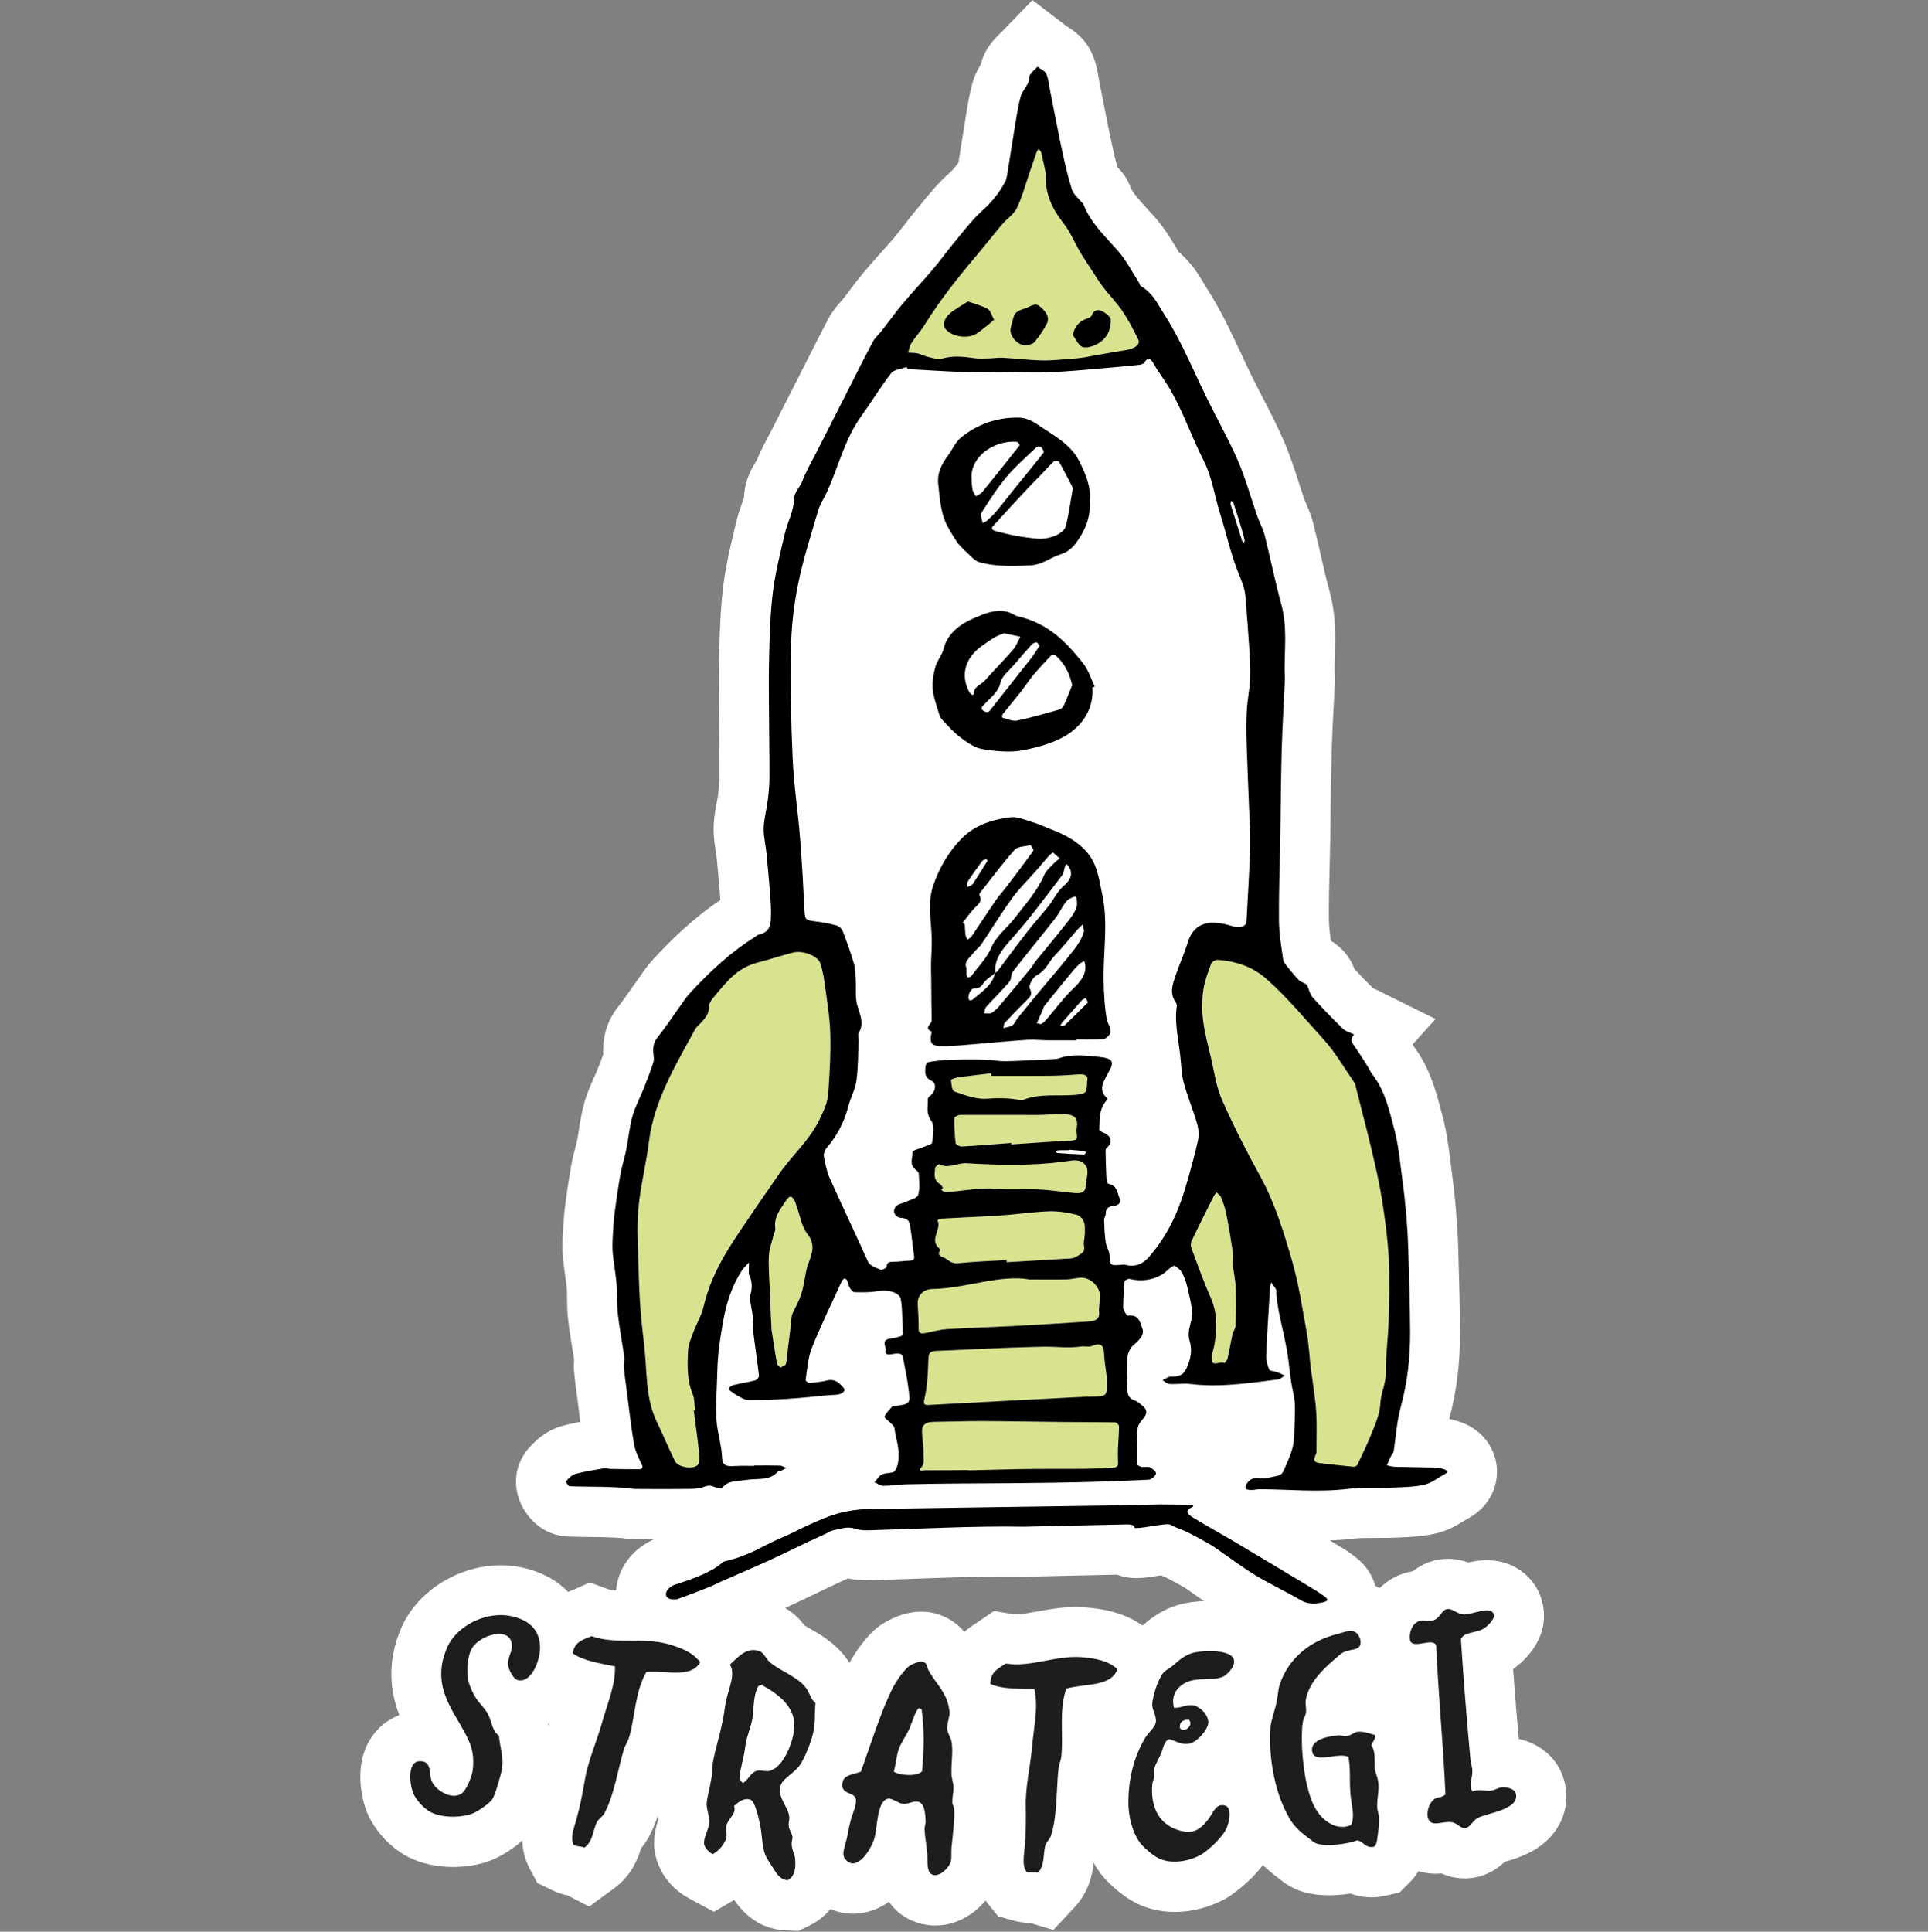 <?xml version="1.0" encoding="UTF-8"?>
<svg  viewBox="0 0 546 547" version="1.1" xmlns="http://www.w3.org/2000/svg" xmlns:xlink="http://www.w3.org/1999/xlink">
    <rect x="0" y="0" width="546" height="547" fill="#808080" stroke="none"/>
    <title>Group</title>
    <g id="Page-1" stroke="none" stroke-width="1" fill="none" fill-rule="evenodd">
        <g id="Group" transform="translate(0.072, 0.02)" fill-rule="nonzero">
            <g id="IKON_strategi_green" transform="translate(101.963, 0)">
                <path d="M340.886,504.06 C339.276,498.13 334.376,493.8 328.076,492.4 C327.496,485.97 326.956,479.23 326.466,472.6 C330.716,469.62 336.066,463.63 335.116,455.72 L335.076,455.41 C333.936,447.39 327.346,441.79 319.056,441.79 C317.086,441.79 315.296,442.1 313.796,442.44 C312.276,441.88 310.336,441.4 308.056,441.4 C304.376,441.4 300.926,442.63 298.066,444.92 C296.586,445.15 295.196,445.56 293.866,446.15 C291.896,447.01 290.146,448.24 288.656,449.71 C288.256,449.49 287.856,449.28 287.446,449.09 C286.656,446.17 284.786,442.86 280.676,440.05 C280.536,439.95 280.396,439.85 280.256,439.75 C279.696,439.35 278.936,438.81 277.966,438.23 L274.576,436.19 C276.936,436.1 279.156,435.95 281.256,435.69 C282.916,435.49 284.866,435.48 287.236,435.48 L287.976,435.48 C289.676,435.48 291.336,435.48 293.106,435.4 L294.166,435.36 C297.256,435.24 300.756,435.1 304.526,434.23 C308.186,433.39 310.836,431.73 312.586,430.64 C312.866,430.47 313.146,430.28 313.426,430.13 C320.356,426.51 322.316,420.1 321.846,415.31 C321.376,410.5 318.166,404.58 310.586,402.35 C309.856,402.13 309.116,401.96 308.386,401.81 C310.486,393.99 311.486,385.91 311.446,377.12 C311.416,370.2 311.206,363.26 311.016,356.55 L310.936,353.71 C310.836,350.22 310.636,346.65 310.336,343.1 C310.006,339.22 309.616,335.64 309.136,332.13 C308.986,331.03 308.846,329.92 308.716,328.81 C308.246,324.95 307.706,320.58 306.496,316.09 C306.336,315.48 306.176,314.88 306.016,314.27 C304.636,308.98 302.926,302.46 298.286,296.19 C298.206,296.04 298.126,295.88 298.026,295.71 L304.506,288.53 L287.726,280.23 C287.376,280.06 287.046,279.9 286.746,279.77 C284.936,277.97 283.206,276.17 281.566,274.4 C281.416,274.01 281.236,273.59 281.026,273.14 C279.726,270.37 277.596,268.04 274.876,266.39 C274.566,264.23 274.316,262.2 274.306,260.43 C274.266,255.47 274.386,250.54 274.516,245.33 C274.576,242.77 274.646,240.22 274.686,237.66 C274.736,234.64 274.776,231.63 274.806,228.61 C274.866,223.4 274.936,218.02 275.086,212.77 C275.196,208.72 275.406,204.71 275.626,200.46 C275.746,198.1 275.866,195.73 275.976,193.38 C276.036,192.14 275.976,191.06 275.946,190.27 C275.936,190.04 275.926,189.81 275.926,189.58 C275.926,188.29 275.966,187.01 276.006,185.73 C276.166,180.34 276.346,174.23 274.516,167.52 C273.556,164 272.736,160.43 271.876,156.65 C271.236,153.88 270.586,151.01 269.856,148.13 C269.296,145.91 268.496,144.06 267.906,142.72 C267.716,142.28 267.496,141.77 267.416,141.55 C266.856,139.96 266.326,138.32 265.766,136.58 C264.546,132.8 263.286,128.9 261.536,124.85 C259.676,120.54 257.576,116.49 255.546,112.57 C254.446,110.45 253.406,108.44 252.426,106.44 C251.416,104.37 250.436,102.28 249.406,100.07 C248.176,97.44 246.916,94.71 245.546,91.98 C243.596,88.07 241.676,84.65 239.676,81.53 C239.406,81.1 239.146,80.66 238.886,80.23 C237.516,77.92 235.426,74.42 231.786,71.34 C231.496,70.88 231.226,70.41 230.936,69.94 C229.446,67.46 227.586,64.37 224.956,61.41 C224.306,60.68 223.636,59.95 222.976,59.23 C220.856,56.92 218.676,54.54 218.126,53.01 C217.356,50.87 216.116,48.98 214.436,47.36 C213.716,44.78 213.116,42.1 212.576,39.53 C211.776,35.81 211.026,31.95 210.296,28.22 C209.946,26.44 209.596,24.65 209.246,22.87 C209.196,22.6 209.156,22.33 209.106,22.06 C208.846,20.44 208.456,17.99 207.276,15.28 C205.276,10.66 201.676,8.43 200.136,7.47 L200.086,7.44 L190.346,0 L181.606,9.05 L181.336,9.31 C180.436,10.16 178.936,11.59 177.606,13.72 C176.596,15.34 176.026,16.92 175.696,18.26 C174.906,19.54 173.956,21.32 173.336,23.58 C172.506,26.6 172.036,29.49 171.626,32.03 L171.436,33.21 C170.986,35.93 170.556,38.66 170.126,41.38 C169.886,42.93 169.636,44.48 169.386,46.03 C168.666,47.11 167.806,48.1 166.736,49.06 C163.536,51.93 161.066,54.97 158.886,57.65 C158.336,58.32 157.796,58.99 157.246,59.65 C156.086,61.04 155.056,62.38 154.056,63.67 C153.136,64.86 152.276,65.99 151.426,66.99 C150.196,68.45 148.886,69.91 147.506,71.45 C145.956,73.18 144.356,74.97 142.776,76.85 C141.186,78.74 139.806,80.57 138.466,82.35 C137.826,83.19 137.196,84.03 136.586,84.82 C136.466,84.97 136.326,85.11 136.196,85.26 C135.236,86.32 133.786,87.93 132.556,90.24 C130.596,93.93 128.716,97.65 126.906,101.24 C126.236,102.56 125.576,103.88 124.906,105.2 L122.646,109.64 C120.696,113.48 118.736,117.32 116.796,121.16 C116.426,121.89 116.036,122.62 115.656,123.35 C114.546,125.45 113.296,127.8 112.236,130.43 C111.166,132.07 108.856,135.68 108.656,140.85 C108.536,141.28 108.246,142.09 108.026,142.71 C107.526,144.1 106.916,145.84 106.446,147.82 L105.906,150.11 C104.736,155.04 103.536,160.14 102.836,165.57 C102.036,171.74 101.856,177.71 101.676,183.49 L101.646,184.51 C101.496,189.3 101.526,194.04 101.556,198.63 L101.576,201.89 C101.586,204.5 101.616,207.1 101.646,209.71 C101.686,213.12 101.726,216.64 101.716,220.06 C101.716,221.37 101.596,222.88 101.336,224.97 C101.266,225.52 101.126,226.28 100.966,227.09 C100.606,228.99 100.156,231.34 100.076,234.06 C99.996,236.9 100.376,239.33 100.686,241.28 C100.796,241.97 100.896,242.62 100.946,243.07 C101.366,247.34 101.706,251.18 101.976,254.82 C93.986,260.2 87.756,266.46 83.126,271.43 C81.496,273.18 80.306,274.89 79.356,276.26 C79.126,276.59 78.896,276.92 78.666,277.24 C77.956,278.21 77.276,279.2 76.586,280.18 C75.366,281.92 74.216,283.56 73.056,285.02 C68.956,290.16 68.656,295.52 68.816,298.52 C68.336,299.86 67.796,301.28 67.186,302.82 C66.926,303.48 66.576,304.26 66.196,305.09 C65.316,307.05 64.216,309.48 63.436,312.27 C62.656,315.05 62.256,317.62 61.906,319.9 C61.736,320.99 61.576,322.03 61.396,322.93 C61.276,323.55 61.066,324.35 60.836,325.2 C60.476,326.58 60.066,328.14 59.746,329.9 C59.116,333.45 58.536,337.24 57.996,341.49 C57.626,344.37 57.466,347.15 57.346,349.53 C57.236,351.63 57.166,353.93 57.416,356.45 C57.576,358.11 57.796,359.63 57.996,361.11 C58.196,362.51 58.376,363.82 58.476,364.98 C58.536,365.71 58.546,366.68 58.556,367.7 C58.576,369.45 58.596,371.42 58.846,373.64 C59.156,376.38 59.586,379 59.996,381.53 C60.186,382.71 60.376,383.88 60.556,385.06 C60.476,385.94 60.416,387.18 60.556,388.61 C60.766,390.84 61.046,392.97 61.326,395.03 L61.496,396.28 C61.666,397.57 61.826,398.85 61.986,400.14 C62.086,400.96 62.196,401.79 62.296,402.62 C60.676,402.92 58.966,403.28 57.226,403.76 C52.116,405.16 49.046,408.57 47.766,410 C44.026,414.14 43.046,419.98 45.226,425.23 C47.096,429.75 51.586,434.71 58.596,435.07 C60.836,435.18 62.966,435.2 65.026,435.21 C66.086,435.21 67.146,435.23 68.216,435.25 C70.016,435.29 71.826,435.38 73.986,435.5 L74.176,435.53 C74.936,435.65 76.216,435.84 77.746,435.85 C79.556,435.86 81.366,435.87 83.176,435.87 C77.076,438.52 72.876,444.13 72.446,450.38 C71.576,450.32 70.836,450.22 70.366,450.05 L65.006,448.09 L59.776,450.4 C59.616,450.47 59.456,450.53 59.296,450.59 C59.136,450.65 58.996,450.72 58.846,450.78 C57.156,449.03 55.176,447.52 52.886,446.36 C48.826,444.29 44.416,443.23 39.786,443.23 C27.906,443.23 16.386,450.36 11.766,460.62 C7.296,470.63 8.556,479.14 11.046,485.66 C7.716,486.91 4.876,489.21 2.906,492.34 C-2.594,501.08 1.316,511.73 1.786,512.92 L1.886,513.16 C4.206,518.8 9.356,524.08 14.756,526.4 C19.006,528.27 23.346,528.67 26.256,528.67 C29.166,528.67 33.406,528.3 37.606,526.55 L37.846,526.45 L38.086,526.34 C38.686,526.06 42.486,524.24 45.876,521.17 C45.946,523.66 46.486,526.39 47.976,529.16 L50.136,533.2 L54.246,535.21 C55.926,536.03 57.466,536.47 58.666,536.71 L64.836,539.87 L71.886,534.7 C76.866,531.05 78.656,526.21 79.526,523.34 C80.186,522.57 80.916,521.6 81.556,520.42 C82.646,518.43 83.516,516.36 84.246,514.28 C84.296,514.61 84.356,514.93 84.416,515.22 C83.846,516.91 83.196,519.26 83.206,522.04 L83.206,522.85 C83.206,522.85 83.306,523.66 83.306,523.66 C83.976,529.43 87.656,534.64 93.146,537.59 L100.146,541.36 L105.886,538 C107.856,540.88 112.316,546.29 120.506,546.62 L124.076,546.77 L127.286,545.21 C128.756,544.49 131.086,543.07 133.136,540.59 C135.146,541.44 137.306,541.91 139.546,541.91 C141.786,541.91 145.756,541.37 149.726,538.52 C152.896,543.17 157.606,544.59 160.176,545.02 L160.336,545.05 C161.156,545.18 161.986,545.24 162.816,545.24 C162.816,545.24 162.816,545.24 162.816,545.24 C168.706,545.24 173.736,542.17 177.076,538.17 C177.286,538.47 177.496,538.76 177.736,539.06 L180.606,542.63 L185.016,543.85 C186.526,544.27 188.036,544.48 189.626,544.51 L196.276,546.49 L202.266,540.09 C206.486,535.58 207.356,530.5 207.676,527.52 C207.676,527.52 207.686,527.5 207.696,527.49 C208.496,528.92 209.386,530.24 210.376,531.41 C212.066,533.43 215.836,536.96 219.776,538.92 L219.866,538.97 C223.156,540.58 226.806,541.4 230.696,541.4 C235.376,541.4 240.186,540.18 244.606,537.88 L244.916,537.72 C246.536,536.83 251.806,533.19 255.606,528.1 C256.596,529.07 257.686,530.02 258.936,531.01 L259.196,531.22 L259.526,531.45 C259.666,531.56 259.806,531.67 259.946,531.78 C261.356,532.91 263.686,534.78 267.136,535.76 C269.276,536.37 271.686,536.69 274.306,536.69 C276.266,536.69 278.376,536.51 280.436,536.19 C282.076,536.8 284.046,537.26 286.346,537.26 L286.346,537.26 C287.656,537.26 288.986,537.11 290.306,536.81 L294.316,535.9 L297.216,532.99 C298.226,531.98 299.016,530.92 299.656,529.86 C301.216,530.33 302.876,530.57 304.586,530.57 C305.166,530.57 305.706,530.54 306.216,530.5 C307.896,531.25 310.096,531.91 312.756,531.91 L312.756,531.91 C314.036,531.91 315.326,531.75 316.576,531.44 L316.786,531.39 C320.126,530.51 322.506,528.71 324.036,527.24 C326.406,526.54 329.536,525.59 332.456,523.86 C339.736,519.56 343.046,511.83 340.926,504.13 L340.886,504.06 Z M162.636,456.8 L162.536,456.78 C161.356,456.5 160.126,456.36 158.886,456.36 C152.726,456.36 147.796,459.82 146.796,460.56 C143.216,463.27 140.036,468.07 138.506,470.86 C137.956,469.97 137.276,469.01 136.406,468.02 C133.416,464.62 129.806,462.57 127.166,461.06 C126.766,460.83 126.246,460.54 125.816,460.28 C124.776,458.89 123.016,456.86 120.276,455.32 C120.816,455.08 121.366,454.84 121.896,454.59 C124.346,453.46 126.696,452.33 128.966,451.24 C131.646,449.95 134.186,448.72 136.786,447.55 C137.296,447.32 137.736,447.11 138.096,446.94 C139.356,447.21 141.076,447.48 143.266,447.48 C143.516,447.48 143.776,447.48 144.036,447.47 C148.406,447.35 152.766,447.19 157.116,447.03 C165.466,446.73 174.106,446.41 182.516,446.41 C184.286,446.41 186.056,446.42 187.826,446.45 L188.276,446.45 C188.796,446.45 189.316,446.44 189.836,446.42 L190.306,446.42 C190.306,446.42 197.886,446.24 197.886,446.24 C203.366,446.12 208.836,446 214.296,445.88 C215.996,446.52 217.846,446.86 219.796,446.86 C221.746,446.86 223.786,446.54 226.136,446.17 C226.316,446.14 226.516,446.11 226.736,446.08 C226.766,446.09 226.806,446.11 226.836,446.12 C227.196,446.26 227.556,446.39 227.856,446.53 C229.216,447.19 230.586,447.95 232.036,448.75 L232.666,449.1 C233.366,449.49 233.816,449.78 234.076,449.96 C235.226,450.75 236.346,451.54 237.466,452.34 C237.936,452.68 238.416,453.02 238.896,453.36 C237.246,453.43 235.646,453.59 234.256,453.85 C227.896,454.92 223.816,458.3 221.526,460.29 C215.986,456.36 209.576,455.45 204.976,455.13 C204.196,455.08 203.386,455.05 202.576,455.05 C198.456,455.05 194.756,455.74 191.486,456.34 C189.266,456.75 187.166,457.14 185.726,457.14 C185.396,457.14 185.196,457.12 185.086,457.1 L179.456,456.16 L174.746,459.4 C174.606,459.5 174.456,459.58 174.316,459.68 C173.116,460.43 172.026,461.23 171.046,462.08 C168.156,458.56 164.466,457.26 162.606,456.81 L162.636,456.8 Z M53.266,488.73 L53.216,488.09 C53.326,488.03 53.436,487.96 53.546,487.89 C53.456,488.17 53.356,488.44 53.266,488.72 L53.266,488.73 Z" id="Shape" fill="#FFFFFF"></path>
                <path d="M39.426,503.63 C38.926,505.4 38.176,508.19 37.396,509.4 C36.786,510.57 33.386,512.81 32.086,513.4 C29.076,514.66 23.836,514.9 20.346,513.33 C18.476,512.56 15.886,509.97 14.946,507.69 C14.026,505.33 13.226,498.98 16.656,498.72 C20.576,498.5 19.226,502.45 20.296,504.52 C21.376,506.91 25.866,509.79 28.626,507.89 C29.996,506.98 31.516,503.31 31.846,501.25 C32.076,499.25 32.026,497.02 31.496,495.08 C29.066,486.61 18.886,479.26 24.666,466.33 C27.616,459.79 37.976,454.6 46.406,458.91 C50.366,460.92 51.876,465.3 50.286,470.27 C49.466,473.04 47.446,476.34 44.706,475.77 C43.206,475.5 41.876,472.47 41.836,471.23 C41.796,469.33 42.826,467.76 42.946,466.56 C43.256,460.06 33.976,462.79 31.656,466.68 C30.326,468.83 30.086,472.97 30.486,475.45 C30.816,477.17 31.776,479.37 32.806,480.93 C33.836,482.49 35.406,483.85 36.236,485.53 C37.276,487.75 37.356,490.15 39.256,491.51 C39.556,495.45 41.216,498.14 39.426,503.64 L39.426,503.63 Z" id="Path" fill="#1D1D1B"></path>
                <path d="M80.996,473.46 C77.776,479.12 77.866,485.93 76.136,491.89 C75.786,493.13 74.966,494.22 74.616,495.46 C72.956,500.95 71.896,508.4 69.076,513.55 C68.626,514.37 67.556,515.02 67.016,515.9 C65.836,518.31 65.926,521.4 63.466,523.2 C62.566,522.74 61.636,523 60.426,522.41 C59.296,520.29 60.626,517.42 61.246,515.01 C62.326,511.13 62.936,507.74 63.546,504.27 C64.366,498.97 66.836,493.45 68.396,488.02 C69.896,482.5 72.336,477.13 72.106,471.84 C68.256,471.09 62.956,470.27 60.136,468.13 C60.746,464.66 63.326,464.25 65.496,463.29 C72.006,465.67 79.846,463.64 86.696,465.42 C90.506,466.41 94.246,467.88 96.246,470.7 C93.586,475.39 86.276,472.89 81.006,473.45 L80.996,473.46 Z" id="Path" fill="#1D1D1B"></path>
                <path d="M117.046,529.18 C116.336,528 115.176,526.54 114.586,524.97 C113.746,522.49 113.816,519.69 113.246,516.83 C112.786,514.62 111.786,510.13 110.546,509.63 C108.756,508.92 107.036,510.3 105.826,511.41 C106.626,513.4 104.516,514.67 103.796,516.54 C103.376,517.79 103.976,519.28 103.626,520.54 C102.986,522.49 101.496,524.06 99.806,525.04 C98.576,524.38 97.476,523.16 97.326,521.95 C97.326,520.02 98.786,517.82 98.866,515.9 C98.846,514.13 98.096,512.55 98.076,510.78 C98.266,508.47 99.016,506.2 99.366,503.9 C99.766,502.01 99.586,500.23 99.986,498.33 C100.556,495.33 101.526,492.28 102.166,489.36 C102.776,486.84 103.126,484.46 103.486,482 C104.286,478.13 106.376,474.13 104.676,471.34 C107.016,469.2 109.426,466.27 113.016,467.53 C114.266,467.95 114.916,469.77 115.966,470.66 C118.586,472.96 123.276,474.55 125.766,477.4 C127.306,479.13 127.396,481.07 128.906,482.23 C128.496,486.21 129.156,487.95 127.736,492.57 C126.976,495 125.596,498.17 124.496,499.77 C123.206,501.83 119.776,503.48 119.046,505.5 C117.966,508.86 121.126,511.53 121.456,514.29 C121.626,515.11 121.236,516.04 121.316,516.93 C121.316,517.97 122.126,518.84 122.356,519.99 C122.466,520.64 122.066,521.57 122.156,522.38 C122.266,523.99 123.186,525.51 123.166,526.72 C123.266,528.42 123.276,531.3 121.016,532.4 C119.016,532.32 117.946,530.62 117.026,529.18 L117.046,529.18 Z M115.776,501.46 C119.696,500.66 122.346,493.81 122.816,490 C123.746,483.57 118.436,479.77 113.906,477.23 C113.936,476.91 113.676,477.05 113.426,477.19 C113.106,477.16 113.006,477.4 112.766,477.38 C111.186,480.06 111.506,483.94 111.066,486.39 C110.686,489.09 109.346,491.71 109.036,494.49 C108.806,496.32 108.446,497.81 108.066,499.47 C107.746,501.37 106.736,504.02 108.426,504.88 C110.216,503.66 110.426,501.99 112.316,501.43 C113.306,501.11 114.706,501.71 115.766,501.47 L115.776,501.46 Z" id="Shape" fill="#1D1D1B"></path>
                <path d="M166.206,481.67 C166.506,482.48 166.806,483.84 166.866,484.88 C166.916,486.24 166.086,487.99 166.216,489.67 C166.356,490.87 167.216,492.01 167.426,493.13 C167.936,495.94 167.316,498.89 167.416,502.17 C167.396,503.45 167.926,504.66 167.986,505.94 C168.036,507.38 167.606,509.05 167.656,510.49 C167.726,511.05 168.196,511.78 168.186,512.34 C168.366,515.54 167.726,519.85 167.416,523.29 C167.306,524.73 167.526,526.17 167.176,527.29 C166.666,528.96 164.216,531.24 162.466,530.96 C160.316,530.6 160.686,527.8 160.576,525 C160.386,522.52 159.866,520.26 159.826,518.1 C159.756,517.46 160.006,516.74 160.106,515.94 C159.976,514.1 160.036,511.3 158.376,510.31 C156.626,509.72 155.566,510.9 153.726,510.78 C152.286,510.67 150.556,509.04 149.356,509.34 C146.226,510.08 146.476,517.69 145.536,520.71 C144.686,523.49 140.636,530.38 137.346,526.48 C136.176,525.1 137.166,523.2 137.776,520.57 C138.126,518.98 138.396,517.14 139.006,514.99 C139.606,513 140.606,510.94 140.316,509.41 C139.876,507.4 136.416,508.22 136.476,505.34 C136.606,502.46 139.406,502.59 141.746,501.68 C143.936,495.8 147.436,484.42 150.836,477.85 C152.076,475.47 154.216,472.71 155.346,471.85 C156.076,471.3 158.176,470.3 159.296,470.56 C160.726,470.91 160.306,472.1 161.086,473.23 C162.316,475.65 164.996,478.27 166.206,481.65 L166.206,481.67 Z M158.166,483.6 C157.996,484 157.676,484.07 157.586,484.39 C156.756,485.89 156.156,487.88 155.656,489.16 C154.486,491.78 153.176,493.27 152.416,495.5 C151.816,497.41 151.706,499.33 151.096,501.64 C152.596,502.79 157.706,503.13 159.096,501.55 C159.696,495.16 159.726,489.16 158.946,483.94 C158.626,483.94 158.386,483.77 158.156,483.61 L158.166,483.6 Z" id="Shape" fill="#1D1D1B"></path>
                <path d="M199.926,478.2 C197.806,484.35 199.146,491.03 198.546,497.21 C198.426,498.5 197.826,499.72 197.706,501 C197.096,506.7 197.416,514.22 195.606,519.8 C195.316,520.69 194.386,521.52 194.016,522.49 C193.296,525.07 193.956,528.09 191.876,530.32 C190.906,530.03 190.036,530.46 188.746,530.1 C187.246,528.23 188.026,525.16 188.186,522.67 C188.536,518.66 188.506,515.21 188.466,511.69 C188.286,506.33 189.696,500.44 190.236,494.82 C190.686,489.12 192.106,483.39 190.896,478.23 C186.976,478.2 181.616,478.37 178.446,476.8 C178.406,473.28 180.866,472.4 182.816,471.05 C189.656,472.19 196.986,468.74 204.046,469.23 C207.976,469.5 211.926,470.25 214.406,472.65 C212.656,477.75 205.016,476.64 199.936,478.17 L199.926,478.2 Z" id="Path" fill="#1D1D1B"></path>
                <path d="M235.516,482.82 C237.946,483.11 240.236,485.74 240.156,487.84 C239.986,489.78 237.336,492.87 235.226,493.6 C232.876,494.35 231.166,493.03 229.116,492.47 C227.626,492.91 227.456,494.85 226.846,496.34 C226.316,497.75 225.306,499.19 224.926,500.58 C224.736,501.24 224.986,502.34 224.816,503.24 C224.636,504.06 224.286,504.73 224.266,505.45 C223.756,512.31 226.666,516.66 231.596,518.2 C235.386,519.43 237.556,518.54 240.186,515.13 C241.136,513.93 242.046,511.21 243.966,511.15 C247.326,510.97 246.016,515.88 245.416,517.45 C244.346,520.26 239.686,524.31 237.996,525.25 C233.836,527.42 229.286,527.77 226.036,526.18 C224.366,525.35 221.956,523.21 221.156,522.23 C219.036,519.75 217.366,514.74 217.536,509.67 C217.626,502.6 219.576,496.67 222.196,492.22 C223.186,490.54 225.016,489.27 225.286,487.65 C225.566,486.1 224.306,484.28 224.256,482.68 C224.386,480.26 225.876,475.65 227.266,473.86 C227.846,473.01 228.936,472.61 229.916,471.81 C231.796,470.22 233.656,468.31 236.746,467.83 C239.436,467.3 247.116,467.1 247.436,470.21 C247.746,472.11 245.186,474.32 244.496,474.69 C241.246,476.23 237.106,474.62 233.496,476.59 C230.806,478.08 229.636,480.58 230.426,483.57 C232.206,483.75 233.646,482.68 235.506,482.85 L235.516,482.82 Z M234.626,486.91 C233.026,486.95 231.946,487.52 232.086,489.27 C233.256,490.94 236.206,488.55 234.626,486.91 Z" id="Shape" fill="#1D1D1B"></path>
                <path d="M280.396,507.9 C280.086,504.31 280.486,500.63 279.826,497.48 C277.146,496.14 270.696,499.25 269.676,496.4 C268.596,493.07 273.006,491.68 277.006,491.4 C277.796,491.3 278.586,491.76 279.366,491.57 C280.556,491.41 281.496,490.56 282.276,490.38 C284.016,490.15 286.476,491.04 287.406,491.32 C287.516,492.76 286.596,493.12 286.336,494.21 C287.636,496.14 287.156,498.62 287.326,501.1 C287.566,502.28 288.096,503.26 288.256,504.45 C288.646,506.82 287.896,509.1 287.976,511.51 C287.976,512.72 288.506,513.7 288.506,514.91 C288.626,516.43 288.336,517.92 288.186,519.23 C287.956,520.55 288.066,521.99 287.136,522.92 C284.546,523.5 284.186,521.37 282.306,521.14 C279.456,522.16 273.996,522.96 270.966,522.07 C269.966,521.8 268.846,520.65 267.686,519.84 C264.806,517.56 263.576,516.18 261.646,512 C259.046,506.37 257.116,497.83 257.776,488.79 C258.036,487.06 258.736,485.03 259.266,482.94 C259.866,480.76 259.826,478.59 260.406,476.9 C262.846,469.72 268.786,464.58 277.006,462.61 C278.176,462.3 280.006,461.49 281.526,462.02 C282.446,462.3 283.586,464.17 283.206,465.59 C282.726,467.43 280.706,466.81 278.496,467.83 C277.806,468.08 276.736,469.19 275.646,470.06 C272.456,472.82 268.386,476.83 267.726,481.59 C267.626,482.65 267.936,483.82 267.826,484.81 C267.726,485.87 266.966,486.86 266.866,487.92 C266.226,492.84 266.986,501.06 268.166,505.74 C269.286,510.59 271.216,514.78 275.256,516.67 C276.716,517.37 278.776,517.66 280.596,516.77 C281.776,514.11 280.636,510.96 280.396,507.92 L280.396,507.9 Z" id="Path" fill="#1D1D1B"></path>
                <path d="M314.396,498.38 C314.526,499.5 314.946,500.39 314.926,501.54 C315.036,503.39 313.736,505.52 314.966,507.24 C316.476,506.62 318.626,507.18 320.226,507.04 C321.496,506.87 322.336,506.14 323.386,506.1 C324.926,506.05 326.896,506.56 327.216,507.8 C328.506,512.36 319.396,513.3 316.426,514.78 C315.246,515.42 314.306,517.31 313.146,517.61 C311.596,517.99 310.926,516.25 308.996,515.97 C306.816,515.66 304.156,517.07 302.926,515.76 C301.616,514.47 302.266,511.08 303.936,509.62 C304.976,508.69 305.756,509.35 307.316,508.15 C306.726,494.58 305.256,479.38 304.696,465.96 C303.736,463.54 298.466,467 297.366,464.69 C296.826,462.76 297.746,459.89 299.626,459.12 C300.746,458.58 302.746,459.25 304.036,458.76 C305.106,458.39 305.586,457.48 306.516,456.41 C308.386,454.26 310.136,457.01 312.446,457.14 C314.926,457.31 320.606,454.26 321.056,457.43 C321.186,458.55 319.216,460.56 317.896,461.3 C315.676,462.46 312.586,462.08 311.686,464.13 C312.426,475.56 313.406,487.75 314.406,498.39 L314.396,498.38 Z" id="Path" fill="#1D1D1B"></path>
                <path d="M94.416,399.3 L94.796,399.27 C94.586,397.74 94.696,396.13 94.106,394.7 C92.466,390.71 92.636,386.61 92.806,382.53 C92.876,380.79 93.636,379.05 94.266,377.35 C95.176,374.91 96.596,372.56 97.186,370.08 C98.456,364.66 100.706,359.53 103.656,354.62 C106.366,350.12 109.456,345.76 112.416,341.36 C114.376,338.46 116.426,335.6 118.396,332.7 C122.036,327.36 127.246,322.87 130.036,316.99 C131.186,314.57 132.336,312.23 132.506,309.72 C132.906,303.99 133.246,298.23 133.076,292.5 C132.936,287.69 132.086,282.89 131.446,278.1 C131.206,276.3 130.806,274.5 130.266,272.75 C129.646,270.75 125.386,269.02 122.626,269.71 C119.266,270.55 116.006,271.67 112.646,272.52 C109.026,273.44 106.356,275.34 104.126,277.71 C102.576,279.36 101.116,281.07 99.736,282.81 C99.216,283.46 98.736,284.3 98.756,285.04 C98.826,287.12 97.486,288.58 96.036,290.06 C95.636,290.47 95.146,290.86 94.886,291.34 C89.286,301.61 83.186,311.72 81.756,323.18 C80.956,329.57 79.336,335.89 78.746,342.29 C78.256,347.67 78.656,353.11 78.786,358.52 C78.886,362.86 79.076,367.21 79.406,371.55 C79.736,375.88 80.406,380.19 80.726,384.51 C81.186,390.67 81.176,396.87 84.036,402.74 C85.826,406.4 87.326,410.16 89.166,413.81 C89.916,415.3 93.526,416.11 95.286,415.05 C96.066,414.58 96.086,412.94 95.986,411.86 C95.566,407.67 94.956,403.48 94.416,399.3 L94.416,399.3 Z" id="Path" fill="#D9E28F"></path>
                <path d="M270.786,411.26 C270.596,412.34 269.046,413.97 271.726,414.28 C274.926,414.66 278.126,415.02 281.326,415.33 C281.656,415.36 282.246,415.03 282.376,414.76 C283.756,411.84 285.186,408.93 286.366,405.96 C287.486,403.13 288.736,400.36 288.886,397.25 C289.026,394.41 290.486,391.69 290.426,388.68 C290.336,383.88 291.076,379.07 291.206,374.27 C291.376,368.3 291.546,362.32 291.246,356.36 C290.976,350.91 290.236,345.47 289.396,340.05 C288.666,335.34 287.596,330.67 286.496,326 C285.086,320 283.496,314.03 281.986,308.05 C281.856,307.54 281.806,306.98 281.506,306.54 C278.616,302.37 276.126,297.94 272.636,294.13 C267.446,288.45 262.636,282.54 256.716,277.28 C252.756,273.76 248.266,272.21 242.836,271.8 C242.226,271.75 241.126,272.38 240.956,272.86 C240.056,275.37 239.066,277.91 238.716,280.5 C238.336,283.31 238.326,286.21 238.686,289.03 C239.136,292.54 240.086,296.02 240.906,299.5 C241.846,303.48 242.346,307.6 244.006,311.37 C247.246,318.72 250.946,325.95 254.856,333.08 C259.006,340.64 261.426,348.63 263.756,356.6 C265.726,363.34 266.766,370.28 268.006,377.16 C268.636,380.64 268.806,384.18 269.196,387.69 C269.266,388.36 269.426,389.02 269.506,389.68 C269.936,393.13 270.536,396.57 270.726,400.03 C270.936,403.77 270.776,407.52 270.776,411.26 L270.786,411.26 Z" id="Path" fill="#D9E28F"></path>
                <path d="M194.116,49 C193.816,47.6 193.366,45.37 192.836,43.16 C192.756,42.8 192.356,42.49 192.106,42.16 C191.906,42.48 191.636,42.79 191.516,43.13 C190.866,44.95 190.256,46.78 189.626,48.6 C188.436,52.06 187.506,55.6 185.936,58.93 C185.136,60.63 183.116,61.93 181.786,63.49 C179.246,66.49 176.856,69.58 174.316,72.58 C169.056,78.79 164.066,85.12 159.876,91.87 C158.736,93.71 157.206,95.38 156.026,97.2 C155.516,97.98 155.436,98.96 155.156,99.84 C156.036,99.9 156.946,99.86 157.786,100.05 C158.796,100.28 159.706,100.8 160.716,101.03 C162.026,101.32 163.596,101.87 164.706,101.54 C167.816,100.62 170.786,100.96 173.866,101.41 C175.206,101.61 176.626,101.5 178.006,101.47 C179.346,101.44 180.686,101.22 182.006,101.29 C185.746,101.5 189.466,101.98 193.206,102.04 C196.316,102.09 199.436,101.7 202.556,101.48 C203.436,101.42 204.306,101.3 205.166,101.15 C209.096,100.47 213.006,99.7 216.946,99.1 C219.196,98.76 220.986,97.51 220.336,96.19 C218.986,93.44 217.586,90.69 215.846,88.11 C214.246,85.73 212.126,83.58 210.346,81.27 C209.306,79.93 208.446,78.5 207.536,77.1 C206.296,75.19 205.006,73.29 203.856,71.34 C202.296,68.7 201.176,65.83 199.266,63.38 C196.016,59.2 193.786,54.87 194.116,48.98 L194.116,49 Z" id="Path" fill="#D9E28F"></path>
                <path d="M116.446,376.46 C117.026,380.16 117.456,383.14 117.996,386.12 C118.066,386.53 118.656,386.87 118.996,387.25 C119.536,386.89 120.446,386.59 120.546,386.16 C120.886,384.75 120.916,383.29 121.086,381.85 C121.336,379.82 121.616,377.79 121.866,375.75 C121.986,374.79 122.016,373.83 122.136,372.87 C122.176,372.5 122.296,372.13 122.456,371.78 C123.256,370.03 124.266,368.33 124.836,366.53 C125.496,364.44 125.826,362.28 126.216,360.13 C126.846,356.61 129.716,353.32 126.656,349.46 C124.936,347.28 124.586,344.37 123.626,341.78 C123.386,341.15 123.246,340.48 122.926,339.87 C122.396,338.86 121.666,338.35 120.786,339.65 C119.046,342.22 116.966,344.71 117.536,347.91 C117.606,348.33 117.306,348.79 117.196,349.23 C116.676,351.29 115.866,353.35 115.726,355.43 C115.526,358.39 115.806,361.37 115.926,364.34 C116.086,368.61 116.286,372.87 116.446,376.44 L116.446,376.46 Z" id="Path" fill="#D9E28F"></path>
                <path d="M246.996,357.83 C246.996,357.83 247.066,357.82 247.096,357.81 C247.096,356.67 247.236,355.52 247.066,354.41 C246.516,350.77 245.916,347.14 245.196,343.52 C244.886,341.96 244.326,340.43 243.726,338.93 C243.526,338.42 242.876,338.04 242.426,337.6 C242.126,338.06 241.786,338.51 241.546,338.99 C239.476,343.13 237.376,347.27 235.396,351.44 C235.106,352.05 235.166,352.89 235.406,353.54 C237.146,358.19 238.806,362.88 240.836,367.45 C242.776,371.83 242.636,376.24 241.896,380.71 C241.666,382.08 241.076,383.45 241.096,384.81 C241.136,387.26 243.676,385.22 244.706,386 C245.006,385.58 245.476,385.2 245.576,384.75 C246.096,382.45 246.486,380.13 246.996,377.83 C247.186,376.99 247.836,376.19 247.856,375.37 C247.966,371.71 248.026,368.05 247.886,364.39 C247.796,362.2 247.296,360.02 246.986,357.83 L246.996,357.83 Z" id="Path" fill="#D9E28F"></path>
                <path d="M154.976,104.51 C154.896,104.31 154.816,104.11 154.736,103.91 C153.236,104.46 151.096,104.67 150.366,105.61 C147.326,109.54 144.806,113.74 141.916,117.75 C137.036,124.52 135.416,132.27 132.046,139.49 C131.256,141.18 130.166,142.8 129.656,144.54 C127.626,151.47 125.396,158.38 123.976,165.4 C122.746,171.46 122.056,177.65 121.946,183.79 C121.746,194.18 121.976,204.59 122.446,214.98 C122.786,222.34 123.916,229.68 124.516,237.04 C125.076,243.98 125.446,250.94 125.796,257.89 C125.916,260.38 126.096,260.59 129.036,260.92 C130.966,261.13 132.896,261.52 134.736,262.02 C135.466,262.22 136.306,262.87 136.536,263.47 C137.726,266.55 138.856,269.66 139.776,272.8 C140.226,274.33 140.216,275.97 140.306,277.56 C140.406,279.47 140.206,281.41 140.466,283.31 C140.876,286.36 143.096,289.29 141.136,292.5 C140.806,293.03 141.136,293.83 141.106,294.5 C140.946,298.33 141.026,302.18 140.496,305.97 C140.136,308.54 138.756,311 138.106,313.56 C137.016,317.81 134.946,321.67 131.926,325.23 C131.426,325.82 131.156,326.75 131.286,327.46 C131.666,329.5 132.036,331.59 132.896,333.52 C136.406,341.38 140.156,349.18 143.676,357.04 C144.386,358.62 146.016,358.94 147.456,359.55 C147.756,359.68 149.066,359 149.066,358.68 C149.066,357.43 149.816,357.28 151.066,357.28 C152.526,357.28 153.986,357.01 155.446,356.98 C156.656,356.95 156.976,356.58 156.826,355.61 C156.406,352.76 156.166,349.9 155.676,347.06 C155.496,346.03 155.256,344.98 153.246,344.85 C151.146,344.72 150.456,342.58 151.966,341.34 C152.546,340.86 153.546,340.74 154.306,340.38 C155.596,339.77 157.686,339.28 157.946,338.44 C158.526,336.56 158.236,334.49 158.176,332.5 C158.166,332.07 157.756,331.53 157.336,331.23 C155.286,329.76 156.476,327.83 156.376,326.14 C156.356,325.76 158.236,325.31 159.226,324.88 C160.176,324.46 161.866,324.07 161.926,323.56 C162.156,321.44 162.766,318.87 161.616,317.24 C160.126,315.14 160.826,313.28 160.706,311.31 C160.686,310.91 161.166,310.39 161.586,310.09 C162.866,309.15 163.266,306.74 161.836,306.08 C159.576,305.03 159.956,303.48 160.056,301.93 C160.086,301.5 160.546,300.79 160.936,300.73 C162.896,300.41 164.886,300.16 166.886,300.09 C170.016,299.97 173.156,299.95 176.286,300.02 C178.486,300.07 180.676,300.52 182.866,300.48 C187.376,300.4 191.886,300.11 196.396,299.89 C196.876,299.87 197.396,299.83 197.836,299.67 C201.556,298.38 205.396,298.89 209.186,299.26 C213.116,299.64 213.646,300.6 211.946,303.55 C211.916,303.61 211.846,303.66 211.816,303.72 C210.646,306.14 208.686,308.54 211.616,311.05 C211.696,311.12 211.376,311.55 211.186,311.78 C209.166,314.22 209.426,317.03 209.276,319.77 C209.256,320.06 209.866,320.5 210.296,320.66 C212.776,321.57 213.226,323.49 211.346,325.06 C211.076,325.29 211.056,325.79 211.066,326.16 C211.116,328.59 211.166,331.03 211.306,333.46 C211.346,334.08 211.546,335.13 211.946,335.22 C214.566,335.83 214.316,337.85 215.046,339.31 C215.556,340.34 214.936,341.29 213.326,341.46 C211.776,341.62 211.066,342.31 211.126,343.64 C211.156,344.22 210.626,344.81 210.646,345.39 C210.716,347.51 210.796,349.63 211.096,351.73 C211.276,353 212.156,354.22 212.196,355.47 C212.276,358.31 212.306,358.44 215.776,358.1 C216.016,358.08 216.276,358.04 216.496,358.1 C219.556,358.94 221.696,357.82 223.386,355.87 C228.616,349.87 231.676,343.09 233.756,335.99 C235.016,331.68 236.236,327.36 237.206,323 C237.556,321.44 237.416,319.7 236.966,318.15 C235.836,314.23 234.206,310.4 233.166,306.47 C232.486,303.89 232.476,301.19 232.166,298.54 C231.646,294.01 230.546,289.5 231.226,284.91 C231.276,284.54 231.136,284.09 230.906,283.77 C229.046,281.16 230.086,278.56 230.966,276 C231.996,272.97 233.356,270.02 234.286,266.98 C235.986,261.41 240.146,260.1 246.956,262.24 C249.006,262.88 250.866,262.44 250.956,260.87 C251.346,253.93 251.786,246.99 251.986,240.05 C252.106,236.14 251.816,232.23 251.676,228.31 C251.466,222.44 251.176,216.56 251.006,210.69 C250.916,207.51 250.866,204.32 251.046,201.15 C251.216,198.17 251.866,195.22 251.996,192.24 C252.126,189.32 251.926,186.38 251.746,183.45 C251.446,178.6 251.036,173.75 250.666,168.9 C250.466,166.21 249.246,163.77 248.276,161.23 C246.346,156.18 245.226,150.93 243.596,145.8 C241.946,140.6 241.286,135.22 238.716,130.17 C235.426,123.71 233.136,116.89 229.526,110.57 C228.106,108.08 226.206,105.64 224.736,103.08 C224.006,101.81 223.306,100.7 221.936,102.73 C221.746,103.01 221.166,103.23 220.736,103.28 C217.316,103.64 213.896,103.98 210.466,104.26 C205.396,104.68 200.336,105.19 195.256,105.4 C191.036,105.57 186.786,105.36 182.546,105.34 C178.556,105.32 174.546,105.45 170.566,105.32 C165.376,105.15 160.196,104.78 155.016,104.5 L154.976,104.51 Z" id="Path" fill="#FFFFFF"></path>
                <path d="M172.256,416.24 C172.256,416.24 172.256,416.3 172.256,416.33 C178.546,416.19 184.836,415.98 191.126,415.93 C197.496,415.88 203.786,416.01 210.156,415.78 C211.056,415.75 211.946,415.59 212.846,415.6 C214.066,415.61 214.656,415.25 214.596,414.19 C214.526,412.81 214.516,411.43 214.566,410.05 C214.646,407.99 214.866,405.94 214.876,403.88 C214.876,403.5 214.206,402.79 213.826,402.78 C208.486,402.68 203.136,402.7 197.786,402.65 C190.526,402.58 183.266,402.42 176.006,402.4 C171.416,402.39 166.836,402.58 162.246,402.63 C160.246,402.65 159.096,403.43 159.086,405.04 C159.066,407.89 159.586,408.86 159.496,411.71 C159.456,412.91 159.816,414.42 159.076,415.24 C157.616,416.87 159.286,416.31 159.976,416.31 C164.066,416.32 168.156,416.28 172.236,416.26 L172.256,416.24 Z" id="Path" fill="#D9E28F"></path>
                <path d="M211.366,389.68 C211.096,387.44 210.716,385.31 210.616,383.18 C210.516,381.07 209.886,380.03 207.056,381.17 C206.256,381.49 205.096,381.13 204.146,381.28 C200.476,381.84 196.806,381.25 193.146,381.35 C189.306,381.45 185.466,381.54 181.636,381.7 C175.476,381.95 169.316,382.3 163.156,382.52 C161.296,382.59 160.946,383.21 160.896,384.65 C160.746,388.45 160.656,392.31 159.786,396.02 C159.346,397.89 159.786,397.9 161.536,397.8 C170.006,397.33 178.486,396.89 186.956,396.44 C189.716,396.29 192.486,396.16 195.256,396.02 C199.806,395.8 204.346,395.47 208.896,395.42 C210.666,395.4 211.306,394.86 211.366,393.61 C211.426,392.27 211.376,390.93 211.376,389.68 L211.366,389.68 Z" id="Path" fill="#D9E28F"></path>
                <path d="M189.436,362.28 C180.936,360.86 171.736,364.8 161.996,365 C159.216,365.06 157.706,367.04 157.856,369.35 C158.006,371.61 158.136,373.88 158.106,376.15 C158.086,377.38 158.606,377.74 159.986,377.47 C162.046,377.07 164.086,376.48 166.166,376.35 C172.316,375.97 178.486,375.81 184.646,375.49 C191.946,375.1 199.236,374.67 206.516,374.17 C208.116,374.06 209.386,373.49 209.236,371.74 C209.106,370.21 209.426,368.66 209.486,367.12 C209.566,364.76 207.356,362.13 204.716,361.83 C203.266,361.67 201.716,362.23 200.206,362.27 C197.106,362.35 193.996,362.29 189.436,362.29 L189.436,362.28 Z" id="Path" fill="#D9E28F"></path>
                <path d="M183.016,356.79 C183.036,356.99 183.056,357.2 183.066,357.4 C189.076,357.04 195.086,356.69 201.096,356.34 C202.326,356.27 203.026,355.7 203.986,355.08 C205.716,353.97 204.726,352.85 204.896,351.8 C205.176,350.03 205.346,348.19 205.066,346.44 C204.926,345.53 203.906,344.24 202.946,344 C200.516,343.38 197.886,342.94 195.356,342.99 C191.456,343.07 187.576,343.64 183.686,343.98 C181.916,344.13 180.136,344.27 178.366,344.36 C173.756,344.6 169.136,344.8 164.526,345.06 C164.136,345.08 163.426,345.52 163.456,345.57 C164.746,348.19 160.926,351.06 164.036,353.57 C164.176,353.68 164.226,354 164.136,354.15 C163.136,355.78 165.046,355.81 165.926,356.45 C166.936,357.19 167.686,357.84 169.376,357.67 C173.906,357.21 178.476,357.06 183.036,356.79 L183.016,356.79 Z" id="Path" fill="#D9E28F"></path>
                <path d="M165.016,336.42 L164.486,336.86 C164.846,337.09 165.206,337.53 165.556,337.52 C170.226,337.45 174.736,336.15 179.536,336.6 C183.706,336.99 187.976,336.6 192.186,336.8 C195.636,336.96 199.066,337.54 202.516,337.83 C204.316,337.98 205.476,337.43 205.446,335.68 C205.426,334.49 205.886,333.3 205.926,332.1 C205.956,331.38 205.806,330.54 205.366,329.94 C203.866,327.9 201.356,328.65 199.346,328.92 C190.146,330.13 180.906,329.94 171.716,329.38 C169.016,329.22 166.546,331.06 163.896,329.65 C163.826,329.61 162.826,330.32 162.796,330.71 C162.656,332.34 162.156,334.1 164.216,335.32 C164.606,335.55 164.766,336.04 165.026,336.42 L165.016,336.42 Z" id="Path" fill="#D9E28F"></path>
                <path d="M184.346,323.63 C184.356,323.77 184.376,323.91 184.386,324.05 C189.586,323.7 194.776,323.3 199.986,323.02 C203.126,322.86 203.126,322.95 202.846,320.46 C202.806,320.13 202.836,319.79 202.886,319.46 C203.356,316.55 202.366,315.5 198.786,315.45 C196.446,315.42 194.096,315.7 191.756,315.71 C184.456,315.73 177.156,315.66 169.856,315.7 C169.286,315.7 168.226,316.26 168.226,316.56 C168.206,318.94 168.316,321.32 168.596,323.69 C168.636,324.07 169.756,324.67 170.336,324.64 C175.016,324.38 179.676,323.99 184.346,323.64 L184.346,323.63 Z" id="Path" fill="#D9E28F"></path>
                <path d="M178.706,304.64 C178.686,304.4 178.666,304.15 178.646,303.91 C175.606,304.28 172.556,304.61 169.516,305.03 C168.706,305.14 167.276,305.59 167.296,305.81 C167.396,306.96 167.506,308.8 168.296,309.08 C171.226,310.11 174.526,311.35 177.506,311.1 C180.446,310.86 183.166,310.9 185.986,311.33 C186.616,311.43 187.396,311.55 187.926,311.35 C192.466,309.6 197.336,310.41 202.046,310.04 C205.396,309.78 205.726,309.54 205.816,306.8 C205.816,306.6 205.806,306.39 205.846,306.2 C206.256,304.49 205.206,304.1 203.366,304.23 C200.766,304.42 198.166,304.59 195.556,304.62 C189.936,304.68 184.316,304.64 178.696,304.64 L178.706,304.64 Z" id="Path" fill="#D9E28F"></path>
                <path d="M111.496,414.97 C113.946,414.97 116.406,414.93 118.856,415 C119.446,415.02 120.026,415.44 120.606,415.68 C120.116,415.95 119.636,416.24 119.126,416.48 C118.846,416.61 118.346,416.55 118.206,416.72 C115.966,419.41 112.356,418.55 109.296,419.06 C106.896,419.46 104.186,419.11 102.546,421.25 C102.356,421.5 100.866,421.32 100.206,421.02 C99.056,420.5 98.286,420.64 97.096,421.1 C95.806,421.61 94.146,421.59 92.646,421.61 C87.706,421.66 82.756,421.65 77.816,421.61 C76.886,421.61 75.956,421.35 75.026,421.3 C72.856,421.17 70.676,421.06 68.496,421.01 C65.426,420.94 62.346,420.99 59.276,420.84 C58.876,420.82 58.086,419.61 58.256,419.42 C58.986,418.61 59.866,417.65 60.936,417.35 C63.576,416.63 66.336,416.22 69.066,415.75 C69.586,415.66 70.176,415.91 70.736,415.93 C73.406,415.98 76.086,416.03 78.756,416.03 C79.766,416.03 80.176,415.69 79.736,414.74 C78.876,412.87 77.876,410.99 77.536,409.04 C76.686,404.17 76.166,399.26 75.516,394.37 C75.206,391.99 74.866,389.61 74.636,387.22 C74.546,386.24 74.876,385.22 74.746,384.25 C74.176,380.15 73.386,376.07 72.916,371.97 C72.606,369.25 72.816,366.48 72.586,363.75 C72.346,360.83 71.786,357.94 71.506,355.02 C71.346,353.43 71.406,351.81 71.486,350.21 C71.606,347.89 71.746,345.56 72.046,343.25 C72.516,339.61 73.046,335.96 73.696,332.34 C74.096,330.1 74.836,327.9 75.286,325.66 C75.926,322.46 76.206,319.19 77.086,316.04 C77.856,313.3 79.286,310.69 80.356,308 C81.306,305.61 82.206,303.2 83.006,300.78 C83.226,300.11 83.116,299.34 83.036,298.62 C82.856,296.93 82.886,295.37 84.116,293.83 C86.266,291.14 88.136,288.29 90.136,285.51 C91.226,284 92.206,282.43 93.496,281.04 C98.856,275.28 104.596,269.8 111.666,265.37 C112.056,265.13 112.396,264.74 112.836,264.65 C115.946,263.97 116.216,261.91 116.286,259.84 C116.356,257.83 116.256,255.82 116.106,253.81 C115.796,249.75 115.436,245.7 115.036,241.65 C114.796,239.24 114.166,236.82 114.236,234.42 C114.306,231.84 115.066,229.27 115.386,226.68 C115.656,224.48 115.866,222.27 115.876,220.06 C115.886,213.97 115.756,207.89 115.736,201.8 C115.716,196.17 115.626,190.54 115.796,184.92 C115.976,179.06 116.126,173.18 116.876,167.35 C117.586,161.87 118.966,156.44 120.236,151.01 C120.986,147.81 122.746,144.67 122.796,141.5 C122.826,139.29 124.476,138.03 125.146,136.28 C126.276,133.29 127.966,130.45 129.436,127.54 C132.136,122.22 134.836,116.91 137.546,111.59 C140.046,106.67 142.496,101.73 145.086,96.85 C145.716,95.66 146.866,94.66 147.726,93.55 C149.706,91.02 151.556,88.41 153.636,85.94 C156.426,82.62 159.446,79.43 162.256,76.12 C164.306,73.7 166.096,71.14 168.126,68.71 C170.726,65.6 173.136,62.33 176.206,59.57 C178.936,57.12 181.016,54.46 182.606,51.48 C182.896,50.94 183.046,50.33 183.146,49.74 C183.916,45 184.636,40.24 185.426,35.5 C185.886,32.76 186.276,29.99 187.016,27.3 C187.396,25.91 188.546,24.68 189.196,23.33 C189.516,22.67 189.266,21.8 189.646,21.18 C190.166,20.34 191.056,19.65 191.786,18.89 C192.646,19.55 193.936,20.08 194.286,20.89 C194.936,22.38 195.036,24.02 195.346,25.6 C196.466,31.22 197.516,36.85 198.716,42.46 C199.516,46.22 200.386,49.98 201.536,53.67 C201.936,54.95 203.286,56.02 204.216,57.18 C204.386,57.39 204.716,57.54 204.796,57.76 C206.606,62.8 210.706,66.66 214.376,70.79 C216.886,73.61 218.536,76.94 220.556,80.05 C220.746,80.34 220.716,80.8 220.986,80.96 C224.506,82.98 225.876,86.21 227.746,89.12 C229.646,92.09 231.326,95.16 232.866,98.27 C235.236,103.03 237.356,107.87 239.696,112.64 C242.606,118.59 245.916,124.41 248.526,130.44 C250.746,135.58 252.196,140.94 254.036,146.2 C254.666,148 255.656,149.73 256.116,151.56 C257.756,158.1 259.076,164.7 260.846,171.22 C262.506,177.31 261.766,183.42 261.756,189.53 C261.756,190.6 261.866,191.67 261.826,192.73 C261.536,199.27 261.116,205.81 260.936,212.36 C260.706,220.7 260.676,229.05 260.536,237.4 C260.406,245.11 260.086,252.82 260.156,260.53 C260.186,264.26 260.816,267.99 261.356,271.7 C261.486,272.56 262.286,273.39 262.896,274.17 C263.816,275.34 264.796,276.5 265.856,277.59 C266.256,278 266.986,278.17 267.526,278.49 C267.806,278.66 268.096,278.9 268.216,279.16 C268.716,280.22 268.876,281.47 269.656,282.35 C272.396,285.41 275.286,288.39 278.266,291.29 C279.036,292.04 280.376,292.39 281.456,292.92 C280.646,293.82 280.416,294.66 281.206,295.75 C282.736,297.86 284.066,300.07 285.456,302.24 C285.836,302.83 286.056,303.51 286.496,304.06 C290.266,308.84 291.376,314.4 292.826,319.77 C294.086,324.44 294.456,329.28 295.116,334.06 C295.586,337.46 295.946,340.86 296.236,344.27 C296.506,347.54 296.696,350.82 296.796,354.1 C297.016,361.79 297.276,369.48 297.306,377.17 C297.336,384.35 296.556,391.47 294.626,398.52 C293.506,402.59 293.306,406.83 292.636,410.99 C292.556,411.49 292.066,411.93 291.836,412.42 C291.436,413.25 291.086,414.09 290.716,414.92 C291.476,415.07 292.226,415.32 292.986,415.34 C296.816,415.45 300.646,415.47 304.476,415.57 C305.196,415.59 305.946,415.73 306.626,415.93 C307.876,416.3 308.316,416.81 306.896,417.55 C305.046,418.52 303.366,419.95 301.356,420.41 C298.536,421.06 295.476,421.1 292.516,421.23 C288.206,421.42 283.826,421.11 279.586,421.61 C271.266,422.61 263.006,421.72 254.716,421.69 C253.996,421.69 253.276,421.9 252.556,421.9 C251.976,421.9 251.096,421.88 250.876,421.6 C250.616,421.26 250.716,420.53 251.006,420.14 C251.756,419.12 252.526,418.35 254.476,418.59 C256.216,418.81 258.126,418.22 259.926,417.85 C260.466,417.74 261.096,417.25 261.286,416.81 C262.256,414.66 263.296,412.5 263.916,410.27 C264.416,408.48 264.506,406.58 264.536,404.73 C264.586,401.24 265.036,397.78 264.186,394.27 C263.266,390.42 263.126,386.44 262.446,382.55 C261.796,378.8 260.846,375.09 260.106,371.35 C259.776,369.67 259.616,367.98 259.396,366.29 C259.346,365.89 259.506,365.43 259.316,365.09 C258.946,364.4 258.396,363.78 257.926,363.13 C257.826,363.76 257.656,364.39 257.616,365.02 C257.226,371.27 256.796,377.52 256.536,383.78 C256.476,385.14 256.886,386.55 257.406,387.85 C257.566,388.23 258.886,388.26 259.636,388.53 C260.396,388.81 261.096,389.19 261.816,389.52 C261.156,389.9 260.556,390.52 259.846,390.61 C251.636,391.65 243.436,392.92 235.046,391.89 C233.136,391.66 231.126,392.01 229.176,391.89 C228.486,391.85 227.846,391.2 227.186,390.83 C227.816,390.5 228.426,390.11 229.106,389.87 C229.526,389.72 230.076,389.84 230.566,389.78 C232.186,389.59 233.126,389.21 233.906,387.6 C235.196,384.95 235.646,382.14 234.876,379.75 C233.866,376.62 235.906,373.98 235.546,371.12 C235.246,368.74 234.686,366.38 234.096,364.03 C233.776,362.73 233.306,361.43 232.626,360.23 C232.216,359.51 231.386,358.86 230.556,358.43 C230.316,358.31 229.276,359 228.816,359.47 C226.156,362.14 221.996,363.14 217.856,362.13 C217.486,362.04 216.486,362.52 216.466,362.77 C216.226,365.24 216.076,367.73 216.036,370.21 C216.036,370.8 216.506,371.41 216.796,372 C216.896,372.2 217.156,372.53 217.286,372.52 C220.616,372.11 220.796,374.51 221.416,376.01 C222.246,378.03 220.556,379.5 218.866,380.97 C217.886,381.82 217.346,383.28 217.256,384.51 C217.036,387.39 217.186,390.28 217.226,393.17 C217.246,394.62 217.446,395.98 219.466,396.63 C220.186,396.86 220.736,397.46 221.336,397.91 C222.966,399.13 222.936,400.36 221.626,401.81 C220.896,402.62 220.196,403.65 220.126,404.61 C219.876,407.91 219.876,411.23 219.906,414.54 C219.906,414.82 220.726,415.25 221.246,415.35 C222.026,415.51 223.036,415.21 223.646,415.51 C224.416,415.89 225.466,416.78 225.346,417.26 C225.166,417.95 224.056,418.95 223.286,418.99 C205.776,419.89 188.166,419.98 170.636,420.07 C165.236,420.1 159.846,420.18 154.446,420.31 C152.336,420.36 150.246,420.74 148.146,420.73 C147.306,420.73 146.456,420.08 145.606,419.72 C146.296,418.96 146.796,417.97 147.706,417.51 C148.796,416.97 150.936,417.21 151.376,416.54 C152.216,415.28 152.456,413.61 152.446,412.11 C152.436,408.77 151.676,407.64 151.246,404.32 C151.176,403.8 150.506,403.32 150.076,402.85 C149.526,402.24 148.316,401.5 148.476,401.1 C148.886,400.06 149.866,399.17 150.656,398.25 C150.746,398.14 151.126,398.2 151.366,398.17 C155.586,397.52 155.736,397.51 155.346,394.05 C154.986,390.81 154.286,387.6 153.676,384.39 C153.416,383.06 152.136,383.16 150.986,383.38 C149.856,383.59 148.446,383.78 148.766,382.5 C149.056,381.34 147.156,379.34 150.336,379 C151.286,378.9 152.216,378.62 153.126,378.34 C153.376,378.27 153.646,377.92 153.646,377.69 C153.646,376.26 153.586,374.83 153.496,373.41 C153.386,371.56 153.426,369.68 153.046,367.86 C152.636,365.88 149.396,365.08 146.196,365.64 C144.176,365.99 142.036,365.95 139.956,365.88 C139.456,365.86 138.876,365.09 138.566,364.57 C138.206,363.99 138.166,363.27 137.866,362.66 C137.436,361.78 136.906,361.87 136.436,362.66 C136.326,362.84 136.226,363.03 136.146,363.21 C133.356,369.35 130.356,375.44 127.876,381.66 C126.736,384.54 126.596,387.69 126.106,390.73 C126.066,390.99 126.826,391.62 127.156,391.59 C128.846,391.46 130.556,391.3 132.176,390.9 C134.566,390.31 135.706,391.74 136.746,392.86 C137.626,393.8 136.606,394.63 135.306,394.87 C134.436,395.03 133.516,394.98 132.616,395.06 C128.726,395.41 124.856,395.86 120.956,396.11 C117.246,396.35 113.516,396.46 109.806,396.43 C108.846,396.43 107.876,395.72 106.956,395.28 C106.426,395.03 105.966,394.66 105.496,394.32 C105.056,393.99 104.246,393.57 104.316,393.3 C104.416,392.88 105.036,392.35 105.566,392.22 C107.646,391.71 109.796,391.4 111.866,390.85 C112.356,390.72 112.946,389.95 112.906,389.53 C112.426,385.35 111.776,381.19 111.266,377.01 C111.116,375.79 111.356,374.54 111.226,373.32 C111.056,371.71 110.686,370.12 110.436,368.52 C110.356,367.99 110.216,367.42 110.376,366.93 C111.026,364.93 111.086,362.97 110.116,361.02 C109.996,360.78 110.016,360.49 110.016,360.22 C110.016,359.31 110.056,358.39 110.076,357.48 C109.386,358.25 108.566,358.97 108.026,359.81 C105.196,364.22 103.706,368.92 102.806,373.88 C101.956,378.59 101.226,383.27 101.116,388.02 C101.006,392.67 100.646,397.32 100.876,401.96 C101.056,405.55 102.326,409.11 102.456,412.7 C102.546,415.38 104.196,415.21 106.376,415.1 C108.086,415.01 109.806,415.08 111.526,415.08 C111.526,415.03 111.526,414.97 111.526,414.92 L111.496,414.97 Z M154.976,104.51 C154.896,104.31 154.816,104.11 154.736,103.91 C153.236,104.46 151.096,104.67 150.366,105.61 C147.326,109.54 144.806,113.74 141.916,117.75 C137.036,124.52 135.416,132.27 132.046,139.49 C131.256,141.18 130.166,142.8 129.656,144.54 C127.626,151.47 125.396,158.38 123.976,165.4 C122.746,171.46 122.056,177.65 121.946,183.79 C121.746,194.18 121.976,204.59 122.446,214.98 C122.786,222.34 123.916,229.68 124.516,237.04 C125.076,243.98 125.446,250.94 125.796,257.89 C125.916,260.38 126.096,260.59 129.036,260.92 C130.966,261.13 132.896,261.52 134.736,262.02 C135.466,262.22 136.306,262.87 136.536,263.47 C137.726,266.55 138.856,269.66 139.776,272.8 C140.226,274.33 140.216,275.97 140.306,277.56 C140.406,279.47 140.206,281.41 140.466,283.31 C140.876,286.36 143.096,289.29 141.136,292.5 C140.806,293.03 141.136,293.83 141.106,294.5 C140.946,298.33 141.026,302.18 140.496,305.97 C140.136,308.54 138.756,311 138.106,313.56 C137.016,317.81 134.946,321.67 131.926,325.23 C131.426,325.82 131.156,326.75 131.286,327.46 C131.666,329.5 132.036,331.59 132.896,333.52 C136.406,341.38 140.156,349.18 143.676,357.04 C144.386,358.62 146.016,358.94 147.456,359.55 C147.756,359.68 149.066,359 149.066,358.68 C149.066,357.43 149.816,357.28 151.066,357.28 C152.526,357.28 153.986,357.01 155.446,356.98 C156.656,356.95 156.976,356.58 156.826,355.61 C156.406,352.76 156.166,349.9 155.676,347.06 C155.496,346.03 155.256,344.98 153.246,344.85 C151.146,344.72 150.456,342.58 151.966,341.34 C152.546,340.86 153.546,340.74 154.306,340.38 C155.596,339.77 157.686,339.28 157.946,338.44 C158.526,336.56 158.236,334.49 158.176,332.5 C158.166,332.07 157.756,331.53 157.336,331.23 C155.286,329.76 156.476,327.83 156.376,326.14 C156.356,325.76 158.236,325.31 159.226,324.88 C160.176,324.46 161.866,324.07 161.926,323.56 C162.156,321.44 162.766,318.87 161.616,317.24 C160.126,315.14 160.826,313.28 160.706,311.31 C160.686,310.91 161.166,310.39 161.586,310.09 C162.866,309.15 163.266,306.74 161.836,306.08 C159.576,305.03 159.956,303.48 160.056,301.93 C160.086,301.5 160.546,300.79 160.936,300.73 C162.896,300.41 164.886,300.16 166.886,300.09 C170.016,299.97 173.156,299.95 176.286,300.02 C178.486,300.07 180.676,300.52 182.866,300.48 C187.376,300.4 191.886,300.11 196.396,299.89 C196.876,299.87 197.396,299.83 197.836,299.67 C201.556,298.38 205.396,298.89 209.186,299.26 C213.116,299.64 213.646,300.6 211.946,303.55 C211.916,303.61 211.846,303.66 211.816,303.72 C210.646,306.14 208.686,308.54 211.616,311.05 C211.696,311.12 211.376,311.55 211.186,311.78 C209.166,314.22 209.426,317.03 209.276,319.77 C209.256,320.06 209.866,320.5 210.296,320.66 C212.776,321.57 213.226,323.49 211.346,325.06 C211.076,325.29 211.056,325.79 211.066,326.16 C211.116,328.59 211.166,331.03 211.306,333.46 C211.346,334.08 211.546,335.13 211.946,335.22 C214.566,335.83 214.316,337.85 215.046,339.31 C215.556,340.34 214.936,341.29 213.326,341.46 C211.776,341.62 211.066,342.31 211.126,343.64 C211.156,344.22 210.626,344.81 210.646,345.39 C210.716,347.51 210.796,349.63 211.096,351.73 C211.276,353 212.156,354.22 212.196,355.47 C212.276,358.31 212.306,358.44 215.776,358.1 C216.016,358.08 216.276,358.04 216.496,358.1 C219.556,358.94 221.696,357.82 223.386,355.87 C228.616,349.87 231.676,343.09 233.756,335.99 C235.016,331.68 236.236,327.36 237.206,323 C237.556,321.44 237.416,319.7 236.966,318.15 C235.836,314.23 234.206,310.4 233.166,306.47 C232.486,303.89 232.476,301.19 232.166,298.54 C231.646,294.01 230.546,289.5 231.226,284.91 C231.276,284.54 231.136,284.09 230.906,283.77 C229.046,281.16 230.086,278.56 230.966,276 C231.996,272.97 233.356,270.02 234.286,266.98 C235.986,261.41 240.146,260.1 246.956,262.24 C249.006,262.88 250.866,262.44 250.956,260.87 C251.346,253.93 251.786,246.99 251.986,240.05 C252.106,236.14 251.816,232.23 251.676,228.31 C251.466,222.44 251.176,216.56 251.006,210.69 C250.916,207.51 250.866,204.32 251.046,201.15 C251.216,198.17 251.866,195.22 251.996,192.24 C252.126,189.32 251.926,186.38 251.746,183.45 C251.446,178.6 251.036,173.75 250.666,168.9 C250.466,166.21 249.246,163.77 248.276,161.23 C246.346,156.18 245.226,150.93 243.596,145.8 C241.946,140.6 241.286,135.22 238.716,130.17 C235.426,123.71 233.136,116.89 229.526,110.57 C228.106,108.08 226.206,105.64 224.736,103.08 C224.006,101.81 223.306,100.7 221.936,102.73 C221.746,103.01 221.166,103.23 220.736,103.28 C217.316,103.64 213.896,103.98 210.466,104.26 C205.396,104.68 200.336,105.19 195.256,105.4 C191.036,105.57 186.786,105.36 182.546,105.34 C178.556,105.32 174.546,105.45 170.566,105.32 C165.376,105.15 160.196,104.78 155.016,104.5 L154.976,104.51 Z M94.416,399.3 L94.796,399.27 C94.586,397.74 94.696,396.13 94.106,394.7 C92.466,390.71 92.636,386.61 92.806,382.53 C92.876,380.79 93.636,379.05 94.266,377.35 C95.176,374.91 96.596,372.56 97.186,370.08 C98.456,364.66 100.706,359.53 103.656,354.62 C106.366,350.12 109.456,345.76 112.416,341.36 C114.376,338.46 116.426,335.6 118.396,332.7 C122.036,327.36 127.246,322.87 130.036,316.99 C131.186,314.57 132.336,312.23 132.506,309.72 C132.906,303.99 133.246,298.23 133.076,292.5 C132.936,287.69 132.086,282.89 131.446,278.1 C131.206,276.3 130.806,274.5 130.266,272.75 C129.646,270.75 125.386,269.02 122.626,269.71 C119.266,270.55 116.006,271.67 112.646,272.52 C109.026,273.44 106.356,275.34 104.126,277.71 C102.576,279.36 101.116,281.07 99.736,282.81 C99.216,283.46 98.736,284.3 98.756,285.04 C98.826,287.12 97.486,288.58 96.036,290.06 C95.636,290.47 95.146,290.86 94.886,291.34 C89.286,301.61 83.186,311.72 81.756,323.18 C80.956,329.57 79.336,335.89 78.746,342.29 C78.256,347.67 78.656,353.11 78.786,358.52 C78.886,362.86 79.076,367.21 79.406,371.55 C79.736,375.88 80.406,380.19 80.726,384.51 C81.186,390.67 81.176,396.87 84.036,402.74 C85.826,406.4 87.326,410.16 89.166,413.81 C89.916,415.3 93.526,416.11 95.286,415.05 C96.066,414.58 96.086,412.94 95.986,411.86 C95.566,407.67 94.956,403.48 94.416,399.3 L94.416,399.3 Z M270.786,411.26 C270.596,412.34 269.046,413.97 271.726,414.28 C274.926,414.66 278.126,415.02 281.326,415.33 C281.656,415.36 282.246,415.03 282.376,414.76 C283.756,411.84 285.186,408.93 286.366,405.96 C287.486,403.13 288.736,400.36 288.886,397.25 C289.026,394.41 290.486,391.69 290.426,388.68 C290.336,383.88 291.076,379.07 291.206,374.27 C291.376,368.3 291.546,362.32 291.246,356.36 C290.976,350.91 290.236,345.47 289.396,340.05 C288.666,335.34 287.596,330.67 286.496,326 C285.086,320 283.496,314.03 281.986,308.05 C281.856,307.54 281.806,306.98 281.506,306.54 C278.616,302.37 276.126,297.94 272.636,294.13 C267.446,288.45 262.636,282.54 256.716,277.28 C252.756,273.76 248.266,272.21 242.836,271.8 C242.226,271.75 241.126,272.38 240.956,272.86 C240.056,275.37 239.066,277.91 238.716,280.5 C238.336,283.31 238.326,286.21 238.686,289.03 C239.136,292.54 240.086,296.02 240.906,299.5 C241.846,303.48 242.346,307.6 244.006,311.37 C247.246,318.72 250.946,325.95 254.856,333.08 C259.006,340.64 261.426,348.63 263.756,356.6 C265.726,363.34 266.766,370.28 268.006,377.16 C268.636,380.64 268.806,384.18 269.196,387.69 C269.266,388.36 269.426,389.02 269.506,389.68 C269.936,393.13 270.536,396.57 270.726,400.03 C270.936,403.77 270.776,407.52 270.776,411.26 L270.786,411.26 Z M194.116,49 C193.816,47.6 193.366,45.37 192.836,43.16 C192.756,42.8 192.356,42.49 192.106,42.16 C191.906,42.48 191.636,42.79 191.516,43.13 C190.866,44.95 190.256,46.78 189.626,48.6 C188.436,52.06 187.506,55.6 185.936,58.93 C185.136,60.63 183.116,61.93 181.786,63.49 C179.246,66.49 176.856,69.58 174.316,72.58 C169.056,78.79 164.066,85.12 159.876,91.87 C158.736,93.71 157.206,95.38 156.026,97.2 C155.516,97.98 155.436,98.96 155.156,99.84 C156.036,99.9 156.946,99.86 157.786,100.05 C158.796,100.28 159.706,100.8 160.716,101.03 C162.026,101.32 163.596,101.87 164.706,101.54 C167.816,100.62 170.786,100.96 173.866,101.41 C175.206,101.61 176.626,101.5 178.006,101.47 C179.346,101.44 180.686,101.22 182.006,101.29 C185.746,101.5 189.466,101.98 193.206,102.04 C196.316,102.09 199.436,101.7 202.556,101.48 C203.436,101.42 204.306,101.3 205.166,101.15 C209.096,100.47 213.006,99.7 216.946,99.1 C219.196,98.76 220.986,97.51 220.336,96.19 C218.986,93.44 217.586,90.69 215.846,88.11 C214.246,85.73 212.126,83.58 210.346,81.27 C209.306,79.93 208.446,78.5 207.536,77.1 C206.296,75.19 205.006,73.29 203.856,71.34 C202.296,68.7 201.176,65.83 199.266,63.38 C196.016,59.2 193.786,54.87 194.116,48.98 L194.116,49 Z M172.256,416.24 C172.256,416.24 172.256,416.3 172.256,416.33 C178.546,416.19 184.836,415.98 191.126,415.93 C197.496,415.88 203.786,416.01 210.156,415.78 C211.056,415.75 211.946,415.59 212.846,415.6 C214.066,415.61 214.656,415.25 214.596,414.19 C214.526,412.81 214.516,411.43 214.566,410.05 C214.646,407.99 214.866,405.94 214.876,403.88 C214.876,403.5 214.206,402.79 213.826,402.78 C208.486,402.68 203.136,402.7 197.786,402.65 C190.526,402.58 183.266,402.42 176.006,402.4 C171.416,402.39 166.836,402.58 162.246,402.63 C160.246,402.65 159.096,403.43 159.086,405.04 C159.066,407.89 159.586,408.86 159.496,411.71 C159.456,412.91 159.816,414.42 159.076,415.24 C157.616,416.87 159.286,416.31 159.976,416.31 C164.066,416.32 168.156,416.28 172.236,416.26 L172.256,416.24 Z M211.366,389.68 C211.096,387.44 210.716,385.31 210.616,383.18 C210.516,381.07 209.886,380.03 207.056,381.17 C206.256,381.49 205.096,381.13 204.146,381.28 C200.476,381.84 196.806,381.25 193.146,381.35 C189.306,381.45 185.466,381.54 181.636,381.7 C175.476,381.95 169.316,382.3 163.156,382.52 C161.296,382.59 160.946,383.21 160.896,384.65 C160.746,388.45 160.656,392.31 159.786,396.02 C159.346,397.89 159.786,397.9 161.536,397.8 C170.006,397.33 178.486,396.89 186.956,396.44 C189.716,396.29 192.486,396.16 195.256,396.02 C199.806,395.8 204.346,395.47 208.896,395.42 C210.666,395.4 211.306,394.86 211.366,393.61 C211.426,392.27 211.376,390.93 211.376,389.68 L211.366,389.68 Z M189.436,362.28 C180.936,360.86 171.736,364.8 161.996,365 C159.216,365.06 157.706,367.04 157.856,369.35 C158.006,371.61 158.136,373.88 158.106,376.15 C158.086,377.38 158.606,377.74 159.986,377.47 C162.046,377.07 164.086,376.48 166.166,376.35 C172.316,375.97 178.486,375.81 184.646,375.49 C191.946,375.1 199.236,374.67 206.516,374.17 C208.116,374.06 209.386,373.49 209.236,371.74 C209.106,370.21 209.426,368.66 209.486,367.12 C209.566,364.76 207.356,362.13 204.716,361.83 C203.266,361.67 201.716,362.23 200.206,362.27 C197.106,362.35 193.996,362.29 189.436,362.29 L189.436,362.28 Z M183.016,356.79 C183.036,356.99 183.056,357.2 183.066,357.4 C189.076,357.04 195.086,356.69 201.096,356.34 C202.326,356.27 203.026,355.7 203.986,355.08 C205.716,353.97 204.726,352.85 204.896,351.8 C205.176,350.03 205.346,348.19 205.066,346.44 C204.926,345.53 203.906,344.24 202.946,344 C200.516,343.38 197.886,342.94 195.356,342.99 C191.456,343.07 187.576,343.64 183.686,343.98 C181.916,344.13 180.136,344.27 178.366,344.36 C173.756,344.6 169.136,344.8 164.526,345.06 C164.136,345.08 163.426,345.52 163.456,345.57 C164.746,348.19 160.926,351.06 164.036,353.57 C164.176,353.68 164.226,354 164.136,354.15 C163.136,355.78 165.046,355.81 165.926,356.45 C166.936,357.19 167.686,357.84 169.376,357.67 C173.906,357.21 178.476,357.06 183.036,356.79 L183.016,356.79 Z M116.446,376.46 C117.026,380.16 117.456,383.14 117.996,386.12 C118.066,386.53 118.656,386.87 118.996,387.25 C119.536,386.89 120.446,386.59 120.546,386.16 C120.886,384.75 120.916,383.29 121.086,381.85 C121.336,379.82 121.616,377.79 121.866,375.75 C121.986,374.79 122.016,373.83 122.136,372.87 C122.176,372.5 122.296,372.13 122.456,371.78 C123.256,370.03 124.266,368.33 124.836,366.53 C125.496,364.44 125.826,362.28 126.216,360.13 C126.846,356.61 129.716,353.32 126.656,349.46 C124.936,347.28 124.586,344.37 123.626,341.78 C123.386,341.15 123.246,340.48 122.926,339.87 C122.396,338.86 121.666,338.35 120.786,339.65 C119.046,342.22 116.966,344.71 117.536,347.91 C117.606,348.33 117.306,348.79 117.196,349.23 C116.676,351.29 115.866,353.35 115.726,355.43 C115.526,358.39 115.806,361.37 115.926,364.34 C116.086,368.61 116.286,372.87 116.446,376.44 L116.446,376.46 Z M246.996,357.83 C246.996,357.83 247.066,357.82 247.096,357.81 C247.096,356.67 247.236,355.52 247.066,354.41 C246.516,350.77 245.916,347.14 245.196,343.52 C244.886,341.96 244.326,340.43 243.726,338.93 C243.526,338.42 242.876,338.04 242.426,337.6 C242.126,338.06 241.786,338.51 241.546,338.99 C239.476,343.13 237.376,347.27 235.396,351.44 C235.106,352.05 235.166,352.89 235.406,353.54 C237.146,358.19 238.806,362.88 240.836,367.45 C242.776,371.83 242.636,376.24 241.896,380.71 C241.666,382.08 241.076,383.45 241.096,384.81 C241.136,387.26 243.676,385.22 244.706,386 C245.006,385.58 245.476,385.2 245.576,384.75 C246.096,382.45 246.486,380.13 246.996,377.83 C247.186,376.99 247.836,376.19 247.856,375.37 C247.966,371.71 248.026,368.05 247.886,364.39 C247.796,362.2 247.296,360.02 246.986,357.83 L246.996,357.83 Z M165.016,336.42 L164.486,336.86 C164.846,337.09 165.206,337.53 165.556,337.52 C170.226,337.45 174.736,336.15 179.536,336.6 C183.706,336.99 187.976,336.6 192.186,336.8 C195.636,336.96 199.066,337.54 202.516,337.83 C204.316,337.98 205.476,337.43 205.446,335.68 C205.426,334.49 205.886,333.3 205.926,332.1 C205.956,331.38 205.806,330.54 205.366,329.94 C203.866,327.9 201.356,328.65 199.346,328.92 C190.146,330.13 180.906,329.94 171.716,329.38 C169.016,329.22 166.546,331.06 163.896,329.65 C163.826,329.61 162.826,330.32 162.796,330.71 C162.656,332.34 162.156,334.1 164.216,335.32 C164.606,335.55 164.766,336.04 165.026,336.42 L165.016,336.42 Z M184.346,323.63 C184.356,323.77 184.376,323.91 184.386,324.05 C189.586,323.7 194.776,323.3 199.986,323.02 C203.126,322.86 203.126,322.95 202.846,320.46 C202.806,320.13 202.836,319.79 202.886,319.46 C203.356,316.55 202.366,315.5 198.786,315.45 C196.446,315.42 194.096,315.7 191.756,315.71 C184.456,315.73 177.156,315.66 169.856,315.7 C169.286,315.7 168.226,316.26 168.226,316.56 C168.206,318.94 168.316,321.32 168.596,323.69 C168.636,324.07 169.756,324.67 170.336,324.64 C175.016,324.38 179.676,323.99 184.346,323.64 L184.346,323.63 Z M178.706,304.64 C178.686,304.4 178.666,304.15 178.646,303.91 C175.606,304.28 172.556,304.61 169.516,305.03 C168.706,305.14 167.276,305.59 167.296,305.81 C167.396,306.96 167.506,308.8 168.296,309.08 C171.226,310.11 174.526,311.35 177.506,311.1 C180.446,310.86 183.166,310.9 185.986,311.33 C186.616,311.43 187.396,311.55 187.926,311.35 C192.466,309.6 197.336,310.41 202.046,310.04 C205.396,309.78 205.726,309.54 205.816,306.8 C205.816,306.6 205.806,306.39 205.846,306.2 C206.256,304.49 205.206,304.1 203.366,304.23 C200.766,304.42 198.166,304.59 195.556,304.62 C189.936,304.68 184.316,304.64 178.696,304.64 L178.706,304.64 Z M246.416,142.66 C247.496,146.1 248.586,149.58 249.696,153.06 C249.776,153.3 250.016,153.51 250.176,153.74 C250.266,153.51 250.476,153.25 250.426,153.04 C250.216,152.05 249.976,151.06 249.686,150.08 C248.926,147.57 248.136,145.06 247.326,142.56 C247.226,142.27 246.876,142.03 246.646,141.77 C246.576,142.04 246.506,142.31 246.406,142.66 L246.416,142.66 Z M200.856,325.55 L200.836,325.69 C199.776,325.69 198.716,325.66 197.656,325.71 C197.396,325.72 197.146,325.97 196.896,326.1 C197.066,326.23 197.226,326.46 197.406,326.48 C199.916,326.66 202.436,326.82 204.956,326.93 C205.166,326.93 205.406,326.47 205.626,326.23 C205.316,326.12 205.016,325.94 204.686,325.91 C203.406,325.77 202.126,325.67 200.846,325.56 L200.856,325.55 Z" id="Shape" fill="#000000"></path>
                <path d="M226.996,426.01 C229.346,426.03 231.696,426.03 234.056,426.07 C235.406,426.09 236.666,426.26 235.356,426.88 C233.156,427.92 234.566,428.95 236.076,429.87 C239.876,432.19 244.036,434.46 248.006,436.82 C255.456,441.25 262.976,445.78 270.676,450.41 C271.406,450.85 272.016,451.33 272.696,451.79 C273.816,452.55 274.736,453.33 272.246,453.79 C270.076,454.19 268.246,454.22 266.366,453.12 C262.186,450.68 257.396,448.44 253.446,446.02 C249.316,443.49 245.866,440.83 242.146,438.28 C241.356,437.74 240.476,437.21 239.556,436.7 C237.776,435.72 236.026,434.73 234.116,433.8 C232.626,433.07 230.646,432.49 229.376,431.72 C228.366,431.1 219.476,433.27 219.236,432.55 C219.026,431.9 218.656,431.62 216.916,431.66 C207.966,431.87 199.006,432.06 190.026,432.26 C189.386,432.27 188.736,432.32 188.096,432.31 C173.206,432.06 158.506,432.92 143.676,433.33 C139.996,433.43 139.836,432.08 136.516,432.76 C132.396,433.6 134.036,433.3 131.006,434.66 C125.916,436.95 121.136,439.39 115.996,441.75 C111.546,443.79 106.836,445.78 102.196,447.82 C101.026,448.34 99.986,448.91 98.746,449.41 C95.866,450.55 92.926,451.69 89.866,452.78 C89.416,452.94 87.936,452.89 87.516,452.71 C85.536,451.84 86.836,449.44 89.256,448.66 C94.706,446.91 99.736,445.02 102.596,442.41 C102.766,442.25 103.136,442.09 103.506,442.01 C110.466,440.42 114.096,437.58 119.336,435.41 C122.246,434.21 124.626,432.81 127.426,431.59 C129.956,430.48 132.486,429.32 135.506,428.49 C137.826,427.85 140.916,427.37 143.696,427.32 C159.346,427.05 182.706,426.73 214.876,426.26 C218.916,426.2 222.946,426.07 226.976,425.98 C226.976,426 226.996,426.02 226.996,426.05 L226.996,426.01 Z" id="Path" fill="#000000"></path>
                <path d="M202.746,294.56 C200.056,294.56 197.366,294.58 194.676,294.56 C192.746,294.54 190.796,294.31 188.886,294.43 C184.306,294.72 179.736,295.18 175.166,295.55 C171.916,295.81 168.666,296.19 165.406,296.22 C161.666,296.25 161.146,295.58 161.746,292.49 C161.766,292.36 161.886,292.14 161.866,292.13 C159.396,291.11 161.826,290 161.806,288.95 C161.726,285.06 161.716,281.17 161.676,277.28 C161.656,275.81 161.596,274.33 161.626,272.86 C161.666,270.62 161.876,268.39 161.836,266.16 C161.746,260.91 160.476,255.6 162.336,250.44 C164.046,245.7 166.486,241.25 170.406,237.31 C174.046,233.66 178.826,232.07 184.066,231.41 C186.136,231.15 188.516,232.25 190.686,232.89 C192.276,233.36 193.756,234.09 195.296,234.68 C200.976,236.84 205.856,239.8 207.976,244.83 C209.126,247.57 209.546,250.53 210.156,253.41 C211.846,261.49 210.356,269.61 210.516,277.71 C210.586,281.38 210.766,285.07 211.426,288.69 C211.686,290.09 213.096,291.4 212.196,292.92 C211.856,293.49 211.026,294.2 210.366,294.24 C207.846,294.39 205.306,294.3 202.766,294.3 C202.766,294.39 202.766,294.48 202.766,294.57 L202.746,294.56 Z M179.756,275.49 C179.996,275.32 180.306,275.19 180.466,274.97 C183.276,271.26 186.026,267.51 188.896,263.83 C190.856,261.31 193.046,258.91 195.036,256.4 C196.436,254.62 197.326,252.49 199.056,250.99 C201.206,249.12 201.996,247.43 200.536,245.18 C200.406,244.98 200.126,244.84 199.916,244.68 C199.806,244.9 199.666,245.12 199.586,245.35 C199.286,246.22 199.246,247.23 198.676,247.96 C194.116,253.87 189.756,259.92 184.716,265.54 C181.936,268.64 179.436,271.52 179.816,275.52 C178.806,276.32 177.656,277.02 176.836,277.93 C176.036,278.82 175.776,279.94 173.886,279.86 C172.696,279.82 171.696,282.47 172.516,283.2 C172.626,283.3 173.116,283.27 173.246,283.16 C175.956,280.91 179.066,278.89 179.766,275.48 L179.756,275.49 Z M170.566,261.34 L171.156,261.64 C171.226,262.71 171.266,263.79 171.406,264.85 C171.466,265.27 171.766,265.66 171.956,266.07 C172.346,265.78 172.856,265.54 173.096,265.18 C175.386,261.8 177.596,258.37 179.916,255 C180.916,253.55 182.146,252.21 183.226,250.79 C185.716,247.51 188.216,244.24 190.576,240.9 C190.796,240.59 189.906,239.3 189.786,239.33 C188.246,239.63 186.126,239.71 185.356,240.57 C181.946,244.4 178.926,248.46 175.786,252.45 C175.536,252.76 175.186,253.26 175.326,253.5 C176.386,255.35 174.656,256.29 173.576,257.5 C172.486,258.72 171.566,260.05 170.576,261.33 L170.566,261.34 Z M171.686,274.13 C171.686,274.9 171.656,275.5 171.696,276.11 C171.716,276.34 171.896,276.57 172.006,276.8 C172.346,276.67 172.836,276.62 172.996,276.4 C174.976,273.74 177.466,271.22 178.686,268.33 C180.126,264.94 183.286,262.68 185.456,259.81 C188.426,255.88 191.826,252.2 193.696,247.74 C194.276,246.37 195.746,245.24 196.856,244.03 C197.196,243.66 197.686,243.4 198.106,243.09 C197.446,242.51 196.786,241.92 196.136,241.34 C195.696,241.74 195.196,242.12 194.816,242.56 C193.526,244.02 192.286,245.51 191.006,246.97 C188.846,249.43 186.426,251.77 184.556,254.37 C181.496,258.61 178.816,263.04 175.906,267.35 C175.336,268.2 174.386,268.88 173.746,269.7 C172.656,271.1 170.806,272.3 171.676,274.14 L171.686,274.13 Z M202.976,256.34 C202.916,253.47 202.886,253.43 200.746,254.56 C200.196,254.85 199.786,255.38 199.456,255.87 C198.516,257.28 197.796,258.79 196.736,260.14 C192.816,265.13 188.746,270.04 184.856,275.05 C184.206,275.88 184.476,277.21 183.806,278.01 C181.746,280.45 179.386,282.72 177.236,285.12 C176.816,285.59 176.836,286.33 176.656,286.94 C177.366,286.92 178.256,287.11 178.746,286.83 C179.626,286.32 180.346,285.59 180.976,284.85 C183.946,281.35 186.866,277.83 189.766,274.29 C190.346,273.58 190.756,272.78 191.336,272.07 C193.896,268.91 196.526,265.8 199.046,262.62 C200.786,260.42 202.656,258.25 202.976,256.33 L202.976,256.34 Z M204.966,263.61 C204.836,262.98 204.706,262.38 204.586,261.77 C204.116,262.22 203.596,262.64 203.166,263.13 C200.996,265.62 198.956,268.2 196.646,270.6 C194.926,272.38 194.276,274.72 191.636,276.1 C190.376,276.76 189.156,279.05 189.646,280.01 C190.436,281.56 189.746,282.18 188.806,283.13 C186.686,285.25 184.596,287.39 182.566,289.58 C182.216,289.96 182.266,290.59 182.126,291.11 C182.996,290.86 184.046,290.77 184.696,290.31 C185.386,289.81 185.636,288.93 186.176,288.27 C188.606,285.27 191.056,282.28 193.526,279.31 C195.676,276.72 197.916,274.18 199.996,271.56 C201.956,269.08 204.206,266.7 204.966,263.63 L204.966,263.61 Z M205.316,273.26 C205.226,272.88 205.146,272.5 205.056,272.13 C204.616,272.37 204.106,272.56 203.756,272.87 C203.096,273.46 202.486,274.09 201.946,274.75 C199.216,278.07 196.496,281.39 193.806,284.74 C193.506,285.11 193.436,285.59 193.246,286.02 C192.826,286.98 192.396,287.94 191.966,288.89 C191.846,289.17 191.696,289.44 191.556,289.71 C192.016,289.79 192.616,290.06 192.886,289.92 C193.466,289.61 193.936,289.11 194.356,288.63 C196.846,285.73 199.066,282.65 201.856,279.97 C203.956,277.95 205.586,276.02 205.316,273.27 L205.316,273.26 Z M206.096,283.82 C205.746,283.19 205.596,282.9 205.446,282.62 C205.076,282.82 204.596,282.96 204.346,283.24 C202.416,285.37 200.536,287.53 198.646,289.69 C198.476,289.89 198.396,290.15 198.286,290.39 C198.656,290.41 199.216,290.57 199.356,290.44 C201.656,288.23 203.916,285.98 206.096,283.82 Z M177.636,243.61 C177.496,243.51 177.306,243.28 177.206,243.3 C176.836,243.38 176.346,243.48 176.186,243.71 C174.756,245.65 173.346,247.59 172.036,249.59 C171.756,250.02 171.906,250.65 171.866,251.19 C172.406,250.89 173.166,250.7 173.446,250.29 C174.796,248.31 176.026,246.27 177.296,244.25 C177.406,244.07 177.496,243.89 177.646,243.62 L177.636,243.61 Z" id="Shape" fill="#000000"></path>
                <path d="M207.326,194.59 C207.736,199.89 205.276,204.58 200.646,207.75 C197.116,210.16 192.186,211.56 187.596,212.45 C183.986,213.14 179.856,212.73 176.136,212.1 C173.866,211.71 171.746,210.15 169.926,208.78 C168.006,207.35 166.476,205.55 164.846,203.87 C164.386,203.4 164.086,202.77 163.916,202.17 C163.246,199.86 162.336,197.56 162.116,195.22 C161.916,193.12 162.276,190.94 162.836,188.87 C163.316,187.08 164.776,185.46 165.206,183.67 C166.196,179.52 169.726,176.76 173.646,175.09 C176.986,173.67 181.246,171.63 185.456,174.22 C185.646,174.34 185.886,174.43 186.116,174.48 C194.886,176.44 199.996,181.92 204.636,187.71 C206.226,189.69 206.916,192.16 208.006,194.41 C207.776,194.47 207.546,194.53 207.316,194.59 L207.326,194.59 Z M201.616,194 C200.756,190.34 199.356,187.71 196.836,185.52 C196.656,185.36 195.826,185.4 195.656,185.57 C193.866,187.46 192.086,189.36 190.436,191.34 C189.206,192.82 188.226,194.43 187.036,195.93 C185.356,198.06 183.576,200.14 181.886,202.27 C181.696,202.51 181.726,203.18 181.816,203.2 C183.186,203.55 184.716,204.29 185.946,204.04 C189.946,203.23 193.836,202.07 197.746,200.98 C198.306,200.82 198.956,200.37 199.156,199.92 C200.126,197.79 200.956,195.63 201.616,193.99 L201.616,194 Z M182.306,179.32 C181.536,179.64 180.606,179.9 179.856,180.35 C178.466,181.18 177.146,182.08 175.866,183.01 C171.156,186.45 169.966,191.26 172.446,195.93 C172.616,196.26 172.976,196.53 173.286,196.79 C173.306,196.81 173.806,196.58 173.796,196.49 C173.526,194.48 175.836,193.88 176.926,192.64 C179.496,189.72 182.286,186.94 184.826,184 C185.766,182.91 186.246,181.54 186.936,180.29 C185.476,179.98 184.016,179.66 182.316,179.3 L182.306,179.32 Z M192.366,182.85 C192.056,182.47 191.816,181.92 191.556,181.91 C191.106,181.91 190.486,182.14 190.206,182.44 C188.556,184.25 186.956,186.1 185.386,187.96 C183.926,189.7 181.716,191.35 181.296,193.26 C180.746,195.76 178.896,197.2 177.206,198.92 C177.056,199.08 176.906,199.24 176.756,199.4 C176.116,200.03 175.326,200.66 176.636,201.37 C177.916,202.07 178.246,201.26 178.806,200.54 C182.496,195.82 186.256,191.13 189.956,186.41 C190.836,185.29 191.546,184.08 192.386,182.84 L192.366,182.85 Z" id="Shape" fill="#000000"></path>
                <path d="M206.566,141.69 C206.936,146.42 205.256,150.39 202.476,154.03 C201.566,155.22 200.066,156.42 198.506,156.88 C195.526,157.76 193.376,159.85 189.846,160.06 C184.946,160.35 180.126,160.46 175.466,159.23 C174.006,158.85 172.876,157.44 171.746,156.4 C170.626,155.36 169.466,154.28 168.706,153.06 C167.326,150.84 165.826,148.58 165.116,146.19 C164.226,143.19 163.986,140.05 163.656,136.95 C163.346,134.06 164.546,131.46 166.396,129.02 C167.696,127.31 168.466,125.2 170.156,123.84 C174.626,120.22 180.146,118.11 186.536,118.24 C188.176,118.27 190.056,119.03 191.366,119.92 C195.896,123 201.016,125.59 203.506,130.37 C205.456,134.13 206.966,137.9 206.566,141.7 L206.566,141.69 Z M201.816,138.14 C200.686,135.97 199.326,133.29 197.856,130.66 C197.766,130.5 196.636,130.45 196.406,130.66 C195.256,131.71 194.256,132.87 193.186,133.98 C191.526,135.7 189.826,137.39 188.206,139.14 C185.196,142.37 182.216,145.62 179.256,148.89 C178.516,149.7 178.886,150.09 180.086,150.41 C183.976,151.45 187.886,152.22 191.986,152.52 C194.936,152.74 199.196,151.25 199.796,148.97 C200.666,145.65 201.076,142.25 201.806,138.15 L201.816,138.14 Z M173.106,135.18 C173.176,136.32 173.146,137.47 173.356,138.58 C173.486,139.25 173.996,139.88 174.346,140.52 C174.956,140.12 175.726,139.81 176.146,139.3 C179.726,134.93 183.246,130.53 186.706,126.1 C186.826,125.94 186.216,125.08 185.896,125.06 C179.026,124.68 172.916,129.51 173.096,135.17 L173.106,135.18 Z M176.266,148.1 C177.026,147.7 177.266,147.62 177.416,147.48 C178.306,146.63 179.266,145.81 180.036,144.88 C181.786,142.79 183.426,140.63 185.146,138.51 C187.936,135.07 190.786,131.66 193.486,128.17 C193.736,127.85 193.186,127.02 192.806,126.54 C192.686,126.39 191.686,126.43 191.466,126.64 C188.566,129.42 185.476,132.09 182.966,135.09 C180.286,138.3 178.076,141.78 175.876,145.23 C175.466,145.87 176.076,146.94 176.256,148.08 L176.266,148.1 Z" id="Shape" fill="#000000"></path>
                <path d="M179.496,90.55 C177.836,91.87 176.326,93.28 174.566,94.43 C172.116,96.04 167.696,95.38 165.846,93.29 C164.656,91.95 165.406,89.78 167.716,88.14 C168.996,87.23 170.376,86.42 171.716,85.57 C171.846,85.49 172.036,85.34 172.116,85.37 C173.996,86.03 176.016,86.53 177.676,87.46 C178.516,87.93 178.716,89.17 179.476,90.55 L179.496,90.55 Z" id="Path" fill="#000000"></path>
                <path d="M188.626,97.81 C185.916,97.81 183.706,94.86 184.186,92.87 C184.486,91.63 184.776,90.38 185.216,89.18 C185.376,88.74 185.896,88.32 186.376,88.05 C186.966,87.71 187.686,87.51 188.366,87.29 C189.716,86.87 191.056,85.51 192.536,86.81 C194.046,88.14 195.406,89.74 194.406,91.67 C193.456,93.5 192.266,95.28 190.876,96.9 C190.346,97.53 188.976,97.67 188.626,97.8 L188.626,97.81 Z" id="Path" fill="#000000"></path>
                <path d="M201.776,94.86 C202.286,92.41 203.626,90.86 205.986,90.14 C206.466,90 207.066,89.61 207.176,89.24 C207.576,87.92 208.816,87.51 209.926,88.03 C211.056,88.57 212.486,89.67 212.526,90.56 C212.636,93.08 211.656,95.56 209.126,97.16 C207.906,97.93 205.716,98.67 204.596,98.26 C203.296,97.79 202.686,96.04 201.776,94.84 L201.776,94.86 Z" id="Path" fill="#000000"></path>
            </g>
        </g>
    </g>
</svg>